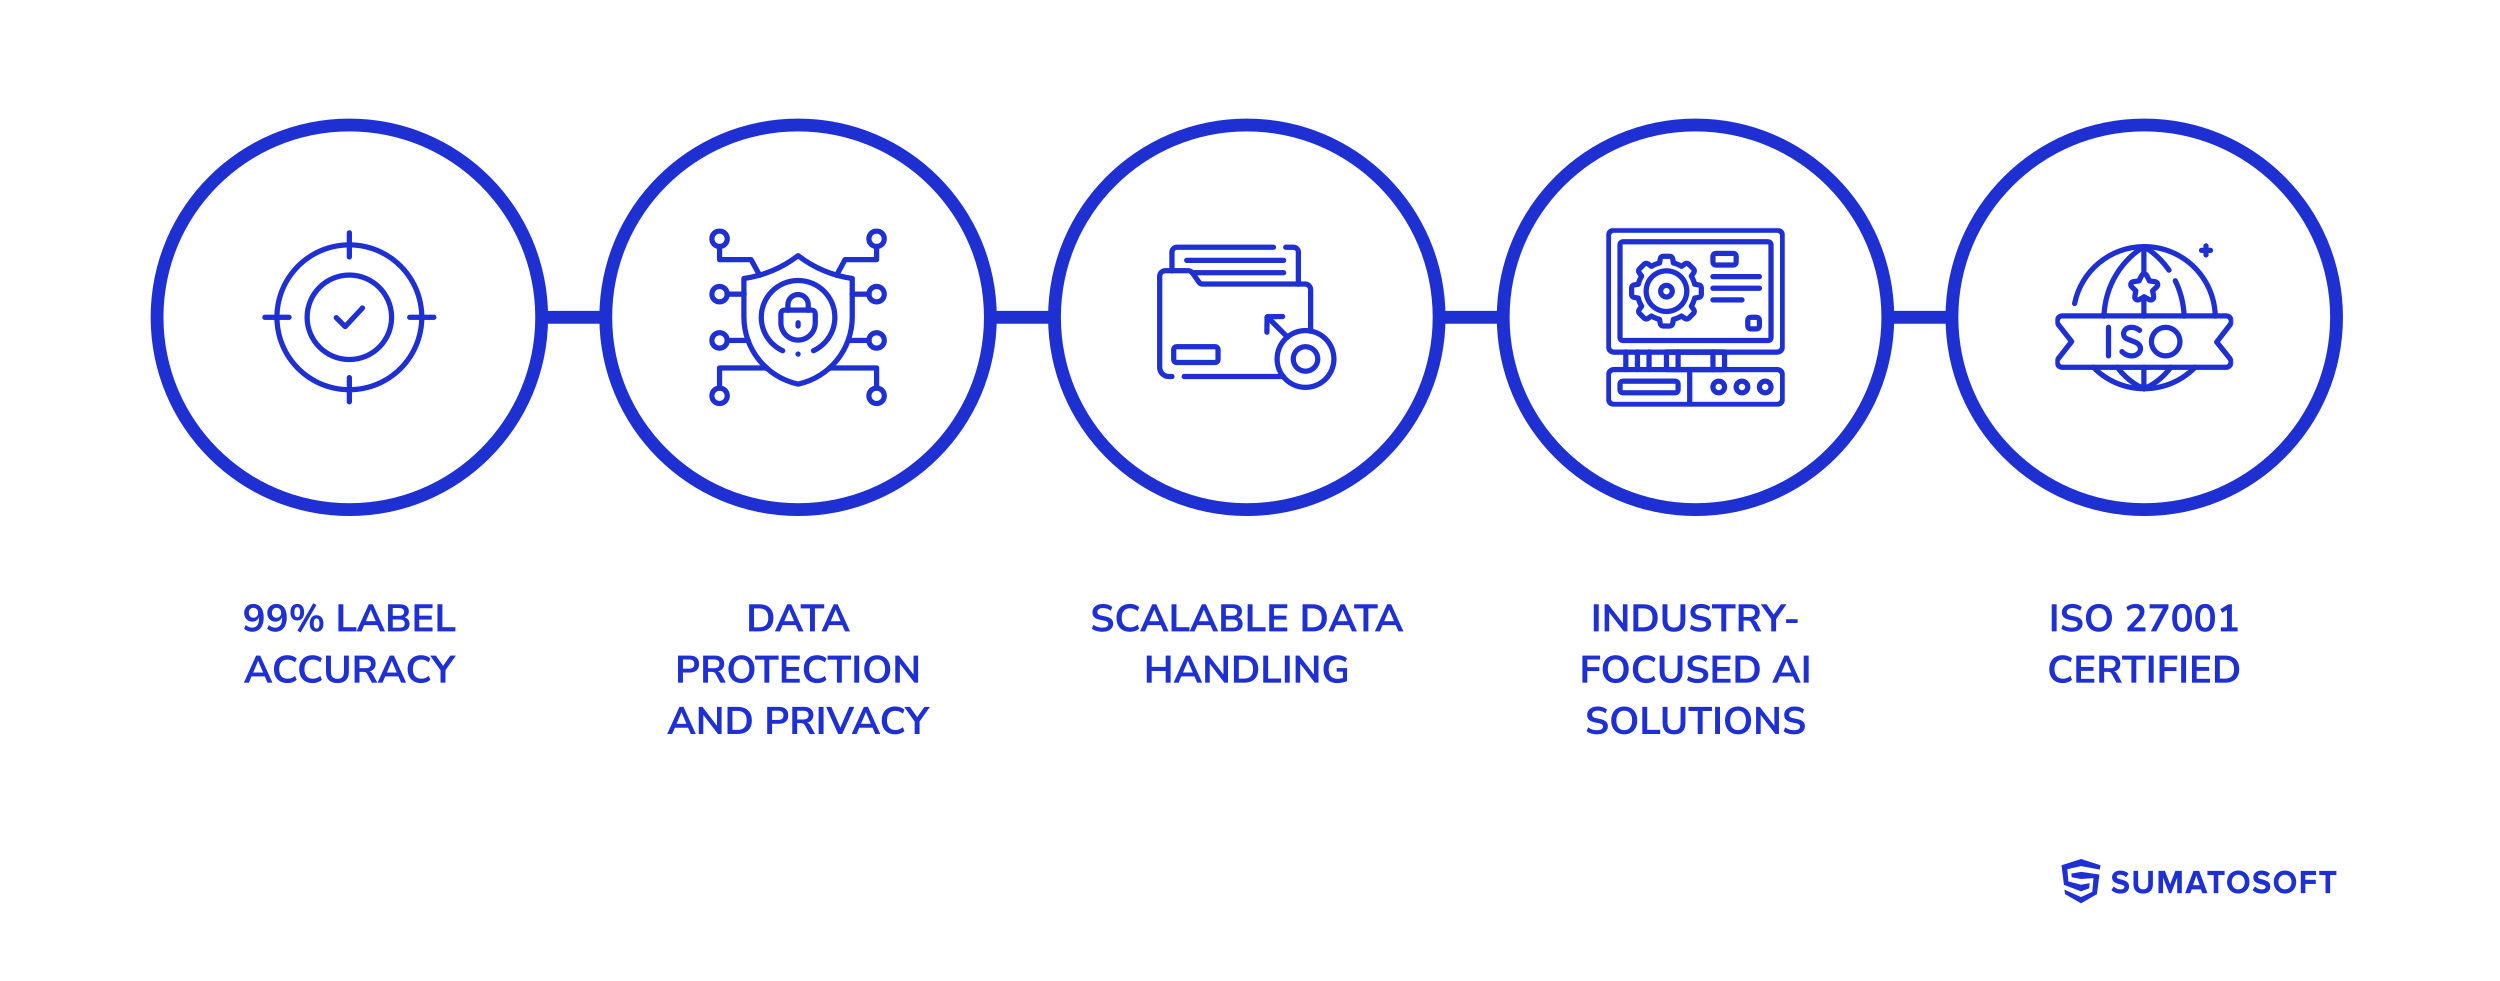 <?xml version="1.0" encoding="UTF-8"?>
<svg xmlns="http://www.w3.org/2000/svg" width="780" height="306" viewBox="0 0 780 306" fill="none">
  <rect width="780" height="306" fill="white"></rect>
  <path d="M661.581 278.795C660.388 278.795 659.442 278.427 658.745 277.691L659.519 276.565C660.096 277.19 660.807 277.503 661.652 277.503C662.02 277.503 662.305 277.43 662.507 277.284C662.715 277.131 662.818 276.947 662.818 276.732C662.818 276.544 662.721 276.388 662.527 276.263C662.339 276.138 662.101 276.048 661.813 275.992C661.531 275.937 661.223 275.857 660.887 275.753C660.552 275.648 660.24 275.53 659.952 275.398C659.67 275.266 659.432 275.058 659.238 274.773C659.05 274.488 658.956 274.141 658.956 273.731C658.956 273.134 659.187 272.634 659.65 272.231C660.113 271.821 660.73 271.616 661.501 271.616C662.567 271.616 663.439 271.939 664.116 272.585L663.321 273.669C662.792 273.161 662.141 272.908 661.37 272.908C661.068 272.908 660.834 272.97 660.666 273.095C660.498 273.221 660.415 273.391 660.415 273.606C660.415 273.773 660.508 273.915 660.696 274.033C660.891 274.144 661.129 274.228 661.41 274.283C661.699 274.339 662.007 274.422 662.336 274.533C662.671 274.638 662.979 274.759 663.261 274.898C663.549 275.03 663.787 275.242 663.975 275.534C664.17 275.819 664.267 276.162 664.267 276.565C664.267 277.232 664.035 277.771 663.573 278.18C663.117 278.59 662.453 278.795 661.581 278.795Z" fill="#1F30D2"></path>
  <path d="M670.932 278.014C670.422 278.535 669.671 278.795 668.679 278.795C667.687 278.795 666.932 278.535 666.416 278.014C665.906 277.486 665.651 276.781 665.651 275.898V271.72H667.1V275.846C667.1 276.346 667.237 276.746 667.512 277.045C667.787 277.336 668.176 277.482 668.679 277.482C669.182 277.482 669.567 277.336 669.836 277.045C670.111 276.746 670.248 276.346 670.248 275.846V271.72H671.706V275.888C671.706 276.784 671.448 277.493 670.932 278.014Z" fill="#1F30D2"></path>
  <path d="M680.723 278.67H679.285V273.804L677.394 278.67H676.77L674.879 273.804V278.67H673.451V271.72H675.453L677.082 275.919L678.711 271.72H680.723V278.67Z" fill="#1F30D2"></path>
  <path d="M688.735 278.67H687.105L686.693 277.493H683.816L683.394 278.67H681.764L684.359 271.72H686.15L688.735 278.67ZM686.3 276.19L685.254 273.2L684.208 276.19H686.3Z" fill="#1F30D2"></path>
  <path d="M692.116 278.67H690.678V273.023H688.716V271.72H694.067V273.023H692.116V278.67Z" fill="#1F30D2"></path>
  <path d="M698.339 278.795C697.326 278.795 696.488 278.458 695.824 277.784C695.167 277.104 694.838 276.242 694.838 275.2C694.838 274.158 695.167 273.3 695.824 272.627C696.488 271.946 697.326 271.605 698.339 271.605C699.358 271.605 700.196 271.942 700.853 272.616C701.517 273.29 701.849 274.151 701.849 275.2C701.849 276.249 701.517 277.111 700.853 277.784C700.196 278.458 699.358 278.795 698.339 278.795ZM696.86 276.836C697.236 277.267 697.728 277.482 698.339 277.482C698.949 277.482 699.442 277.267 699.817 276.836C700.193 276.406 700.38 275.86 700.38 275.2C700.38 274.54 700.193 273.995 699.817 273.564C699.442 273.134 698.949 272.918 698.339 272.918C697.728 272.918 697.236 273.134 696.86 273.564C696.491 273.995 696.307 274.54 696.307 275.2C696.307 275.86 696.491 276.406 696.86 276.836Z" fill="#1F30D2"></path>
  <path d="M705.658 278.795C704.464 278.795 703.519 278.427 702.822 277.691L703.596 276.565C704.173 277.19 704.883 277.503 705.728 277.503C706.097 277.503 706.382 277.43 706.583 277.284C706.791 277.131 706.895 276.947 706.895 276.732C706.895 276.544 706.798 276.388 706.603 276.263C706.416 276.138 706.178 276.048 705.889 275.992C705.608 275.937 705.299 275.857 704.964 275.753C704.629 275.648 704.317 275.53 704.029 275.398C703.747 275.266 703.509 275.058 703.314 274.773C703.127 274.488 703.033 274.141 703.033 273.731C703.033 273.134 703.264 272.634 703.727 272.231C704.189 271.821 704.806 271.616 705.578 271.616C706.644 271.616 707.515 271.939 708.193 272.585L707.398 273.669C706.868 273.161 706.218 272.908 705.447 272.908C705.145 272.908 704.91 272.97 704.743 273.095C704.575 273.221 704.491 273.391 704.491 273.606C704.491 273.773 704.585 273.915 704.773 274.033C704.967 274.144 705.205 274.228 705.487 274.283C705.775 274.339 706.084 274.422 706.412 274.533C706.748 274.638 707.056 274.759 707.338 274.898C707.626 275.03 707.864 275.242 708.052 275.534C708.246 275.819 708.344 276.162 708.344 276.565C708.344 277.232 708.112 277.771 707.649 278.18C707.194 278.59 706.53 278.795 705.658 278.795Z" fill="#1F30D2"></path>
  <path d="M712.906 278.795C711.894 278.795 711.056 278.458 710.392 277.784C709.735 277.104 709.406 276.242 709.406 275.2C709.406 274.158 709.735 273.3 710.392 272.627C711.056 271.946 711.894 271.605 712.906 271.605C713.926 271.605 714.764 271.942 715.421 272.616C716.085 273.29 716.417 274.151 716.417 275.2C716.417 276.249 716.085 277.111 715.421 277.784C714.764 278.458 713.926 278.795 712.906 278.795ZM711.428 276.836C711.803 277.267 712.296 277.482 712.906 277.482C713.517 277.482 714.01 277.267 714.385 276.836C714.761 276.406 714.948 275.86 714.948 275.2C714.948 274.54 714.761 273.995 714.385 273.564C714.01 273.134 713.517 272.918 712.906 272.918C712.296 272.918 711.803 273.134 711.428 273.564C711.059 273.995 710.875 274.54 710.875 275.2C710.875 275.86 711.059 276.406 711.428 276.836Z" fill="#1F30D2"></path>
  <path d="M719.27 278.67H717.842V271.72H722.589V273.023H719.27V274.492H722.519V275.794H719.27V278.67Z" fill="#1F30D2"></path>
  <path d="M726.998 278.67H725.56V273.023H723.599V271.72H728.95V273.023H726.998V278.67Z" fill="#1F30D2"></path>
  <path fill-rule="evenodd" clip-rule="evenodd" d="M644.998 271.173L645.327 274.995L649.268 276.027V278.109L643.951 276.074L643.192 269.965L649.268 268.002V270.227L644.998 271.173ZM646.375 273.711L649.27 274.241V272.016L646.246 272.56L646.375 273.711ZM644.097 277.576L644.312 278.97L649.27 281.836V279.883L644.097 277.576Z" fill="#1F30D2"></path>
  <path fill-rule="evenodd" clip-rule="evenodd" d="M649.271 270.227L655.147 271.316L655.362 269.965L649.271 268.002V270.227ZM651.994 275.555L649.271 276.028V278.109L651.822 277.149L651.994 275.555ZM649.271 272.014L655.018 272.859L654.244 278.968L649.271 281.834V279.881L652.796 278.247L653.169 273.981L649.271 274.239V272.014Z" fill="#1F30D2"></path>
  <path d="M52 99H727" stroke="#1F30D2" stroke-width="4" stroke-miterlimit="10" stroke-linecap="round" stroke-linejoin="round"></path>
  <circle cx="109" cy="99" r="60" fill="white" stroke="#1F30D2" stroke-width="4" stroke-miterlimit="10" stroke-linecap="round" stroke-linejoin="round"></circle>
  <circle cx="249" cy="99" r="60" fill="white" stroke="#1F30D2" stroke-width="4" stroke-miterlimit="10" stroke-linecap="round" stroke-linejoin="round"></circle>
  <circle cx="389" cy="99" r="60" fill="white" stroke="#1F30D2" stroke-width="4" stroke-miterlimit="10" stroke-linecap="round" stroke-linejoin="round"></circle>
  <circle cx="529" cy="99" r="60" fill="white" stroke="#1F30D2" stroke-width="4" stroke-miterlimit="10" stroke-linecap="round" stroke-linejoin="round"></circle>
  <circle cx="669" cy="99" r="60" fill="white" stroke="#1F30D2" stroke-width="4" stroke-miterlimit="10" stroke-linecap="round" stroke-linejoin="round"></circle>
  <path d="M78.647 197.12C78.351 197.12 78.051 197.08 77.747 197C77.451 196.928 77.167 196.82 76.895 196.676C76.631 196.532 76.391 196.36 76.175 196.16L76.691 195.008C76.979 195.28 77.291 195.484 77.627 195.62C77.971 195.756 78.315 195.824 78.659 195.824C79.011 195.824 79.319 195.764 79.583 195.644C79.855 195.516 80.083 195.332 80.267 195.092C80.451 194.844 80.587 194.54 80.675 194.18C80.771 193.812 80.819 193.388 80.819 192.908V192.008H80.951C80.895 192.408 80.763 192.756 80.555 193.052C80.347 193.348 80.083 193.576 79.763 193.736C79.451 193.888 79.095 193.964 78.695 193.964C78.215 193.964 77.787 193.848 77.411 193.616C77.035 193.384 76.735 193.064 76.511 192.656C76.295 192.24 76.187 191.772 76.187 191.252C76.187 190.7 76.307 190.212 76.547 189.788C76.787 189.364 77.115 189.032 77.531 188.792C77.955 188.544 78.439 188.42 78.983 188.42C79.687 188.42 80.283 188.584 80.771 188.912C81.259 189.24 81.631 189.72 81.887 190.352C82.143 190.976 82.271 191.732 82.271 192.62C82.271 193.572 82.127 194.384 81.839 195.056C81.551 195.728 81.135 196.24 80.591 196.592C80.055 196.944 79.407 197.12 78.647 197.12ZM79.079 192.74C79.367 192.74 79.619 192.676 79.835 192.548C80.059 192.42 80.231 192.24 80.351 192.008C80.471 191.768 80.531 191.496 80.531 191.192C80.531 190.88 80.471 190.608 80.351 190.376C80.231 190.144 80.059 189.964 79.835 189.836C79.619 189.7 79.367 189.632 79.079 189.632C78.791 189.632 78.539 189.7 78.323 189.836C78.107 189.964 77.935 190.144 77.807 190.376C77.687 190.608 77.627 190.88 77.627 191.192C77.627 191.496 77.687 191.768 77.807 192.008C77.935 192.24 78.107 192.42 78.323 192.548C78.539 192.676 78.791 192.74 79.079 192.74ZM85.843 197.12C85.547 197.12 85.247 197.08 84.943 197C84.647 196.928 84.363 196.82 84.091 196.676C83.827 196.532 83.587 196.36 83.371 196.16L83.887 195.008C84.175 195.28 84.487 195.484 84.823 195.62C85.167 195.756 85.511 195.824 85.855 195.824C86.207 195.824 86.515 195.764 86.779 195.644C87.051 195.516 87.279 195.332 87.463 195.092C87.647 194.844 87.783 194.54 87.871 194.18C87.967 193.812 88.015 193.388 88.015 192.908V192.008H88.147C88.091 192.408 87.959 192.756 87.751 193.052C87.543 193.348 87.279 193.576 86.959 193.736C86.647 193.888 86.291 193.964 85.891 193.964C85.411 193.964 84.983 193.848 84.607 193.616C84.231 193.384 83.931 193.064 83.707 192.656C83.491 192.24 83.383 191.772 83.383 191.252C83.383 190.7 83.503 190.212 83.743 189.788C83.983 189.364 84.311 189.032 84.727 188.792C85.151 188.544 85.635 188.42 86.179 188.42C86.883 188.42 87.479 188.584 87.967 188.912C88.455 189.24 88.827 189.72 89.083 190.352C89.339 190.976 89.467 191.732 89.467 192.62C89.467 193.572 89.323 194.384 89.035 195.056C88.747 195.728 88.331 196.24 87.787 196.592C87.251 196.944 86.603 197.12 85.843 197.12ZM86.275 192.74C86.563 192.74 86.815 192.676 87.031 192.548C87.255 192.42 87.427 192.24 87.547 192.008C87.667 191.768 87.727 191.496 87.727 191.192C87.727 190.88 87.667 190.608 87.547 190.376C87.427 190.144 87.255 189.964 87.031 189.836C86.815 189.7 86.563 189.632 86.275 189.632C85.987 189.632 85.735 189.7 85.519 189.836C85.303 189.964 85.131 190.144 85.003 190.376C84.883 190.608 84.823 190.88 84.823 191.192C84.823 191.496 84.883 191.768 85.003 192.008C85.131 192.24 85.303 192.42 85.519 192.548C85.735 192.676 85.987 192.74 86.275 192.74ZM93.782 197.336L92.798 196.76L97.742 188.204L98.714 188.78L93.782 197.336ZM92.75 193.592C92.302 193.592 91.918 193.488 91.598 193.28C91.278 193.072 91.034 192.776 90.866 192.392C90.698 192 90.614 191.536 90.614 191C90.614 190.2 90.802 189.572 91.178 189.116C91.554 188.652 92.078 188.42 92.75 188.42C93.198 188.42 93.582 188.524 93.902 188.732C94.222 188.94 94.466 189.236 94.634 189.62C94.802 190.004 94.886 190.464 94.886 191C94.886 191.536 94.802 192 94.634 192.392C94.466 192.776 94.222 193.072 93.902 193.28C93.582 193.488 93.198 193.592 92.75 193.592ZM92.75 192.584C93.038 192.584 93.262 192.456 93.422 192.2C93.582 191.936 93.662 191.536 93.662 191C93.662 190.464 93.582 190.068 93.422 189.812C93.262 189.556 93.038 189.428 92.75 189.428C92.462 189.428 92.238 189.556 92.078 189.812C91.918 190.06 91.838 190.456 91.838 191C91.838 191.544 91.918 191.944 92.078 192.2C92.238 192.456 92.462 192.584 92.75 192.584ZM98.774 197.12C98.326 197.12 97.942 197.016 97.622 196.808C97.302 196.6 97.058 196.304 96.89 195.92C96.722 195.528 96.638 195.064 96.638 194.528C96.638 193.728 96.826 193.1 97.202 192.644C97.578 192.18 98.102 191.948 98.774 191.948C99.222 191.948 99.606 192.052 99.926 192.26C100.246 192.468 100.49 192.764 100.658 193.148C100.826 193.532 100.91 193.992 100.91 194.528C100.91 195.064 100.826 195.528 100.658 195.92C100.49 196.304 100.246 196.6 99.926 196.808C99.606 197.016 99.222 197.12 98.774 197.12ZM98.774 196.112C99.062 196.112 99.286 195.984 99.446 195.728C99.606 195.464 99.686 195.064 99.686 194.528C99.686 193.992 99.606 193.596 99.446 193.34C99.286 193.084 99.062 192.956 98.774 192.956C98.486 192.956 98.262 193.084 98.102 193.34C97.942 193.588 97.862 193.984 97.862 194.528C97.862 195.072 97.942 195.472 98.102 195.728C98.262 195.984 98.486 196.112 98.774 196.112ZM105.588 197V188.54H107.124V195.692H111.18V197H105.588ZM111.227 197L115.055 188.54H116.315L120.143 197H118.583L117.563 194.624L118.211 195.044H113.147L113.795 194.624L112.787 197H111.227ZM115.667 190.208L113.987 194.204L113.675 193.82H117.683L117.383 194.204L115.691 190.208H115.667ZM121.069 197V188.54H124.765C125.653 188.54 126.341 188.736 126.829 189.128C127.317 189.512 127.561 190.048 127.561 190.736C127.561 191.248 127.413 191.68 127.117 192.032C126.821 192.384 126.417 192.62 125.905 192.74V192.56C126.297 192.616 126.633 192.736 126.913 192.92C127.193 193.104 127.405 193.34 127.549 193.628C127.701 193.916 127.777 194.252 127.777 194.636C127.777 195.132 127.661 195.56 127.429 195.92C127.205 196.272 126.877 196.54 126.445 196.724C126.013 196.908 125.497 197 124.897 197H121.069ZM122.545 195.836H124.705C124.921 195.836 125.113 195.82 125.281 195.788C125.457 195.756 125.605 195.708 125.725 195.644C125.853 195.572 125.957 195.484 126.037 195.38C126.125 195.276 126.189 195.156 126.229 195.02C126.269 194.884 126.289 194.732 126.289 194.564C126.289 194.388 126.269 194.232 126.229 194.096C126.189 193.96 126.125 193.844 126.037 193.748C125.957 193.644 125.853 193.56 125.725 193.496C125.605 193.424 125.457 193.372 125.281 193.34C125.113 193.308 124.921 193.292 124.705 193.292H122.545V195.836ZM122.545 192.128H124.501C125.029 192.128 125.421 192.028 125.677 191.828C125.941 191.62 126.073 191.316 126.073 190.916C126.073 190.516 125.941 190.216 125.677 190.016C125.421 189.808 125.029 189.704 124.501 189.704H122.545V192.128ZM129.33 197V188.54H134.958V189.764H130.806V192.092H134.694V193.316H130.806V195.776H134.958V197H129.33ZM136.49 197V188.54H138.026V195.692H142.082V197H136.49ZM76.088 213L79.916 204.54H81.176L85.004 213H83.444L82.424 210.624L83.072 211.044H78.008L78.656 210.624L77.648 213H76.088ZM80.528 206.208L78.848 210.204L78.536 209.82H82.544L82.244 210.204L80.552 206.208H80.528ZM89.69 213.12C88.81 213.12 88.054 212.944 87.422 212.592C86.798 212.232 86.318 211.728 85.982 211.08C85.646 210.424 85.478 209.652 85.478 208.764C85.478 207.876 85.646 207.108 85.982 206.46C86.318 205.812 86.798 205.312 87.422 204.96C88.054 204.6 88.81 204.42 89.69 204.42C90.258 204.42 90.794 204.508 91.298 204.684C91.81 204.86 92.23 205.112 92.558 205.44L92.054 206.664C91.694 206.36 91.326 206.14 90.95 206.004C90.574 205.86 90.17 205.788 89.738 205.788C88.882 205.788 88.23 206.048 87.782 206.568C87.334 207.08 87.11 207.812 87.11 208.764C87.11 209.716 87.334 210.452 87.782 210.972C88.23 211.492 88.882 211.752 89.738 211.752C90.17 211.752 90.574 211.684 90.95 211.548C91.326 211.404 91.694 211.18 92.054 210.876L92.558 212.1C92.23 212.42 91.81 212.672 91.298 212.856C90.794 213.032 90.258 213.12 89.69 213.12ZM97.565 213.12C96.685 213.12 95.929 212.944 95.297 212.592C94.673 212.232 94.193 211.728 93.857 211.08C93.521 210.424 93.353 209.652 93.353 208.764C93.353 207.876 93.521 207.108 93.857 206.46C94.193 205.812 94.673 205.312 95.297 204.96C95.929 204.6 96.685 204.42 97.565 204.42C98.133 204.42 98.669 204.508 99.173 204.684C99.685 204.86 100.105 205.112 100.433 205.44L99.929 206.664C99.569 206.36 99.201 206.14 98.825 206.004C98.449 205.86 98.045 205.788 97.613 205.788C96.757 205.788 96.105 206.048 95.657 206.568C95.209 207.08 94.985 207.812 94.985 208.764C94.985 209.716 95.209 210.452 95.657 210.972C96.105 211.492 96.757 211.752 97.613 211.752C98.045 211.752 98.449 211.684 98.825 211.548C99.201 211.404 99.569 211.18 99.929 210.876L100.433 212.1C100.105 212.42 99.685 212.672 99.173 212.856C98.669 213.032 98.133 213.12 97.565 213.12ZM105.29 213.12C104.13 213.12 103.242 212.82 102.626 212.22C102.018 211.612 101.714 210.716 101.714 209.532V204.54H103.25V209.52C103.25 210.28 103.422 210.852 103.766 211.236C104.118 211.612 104.626 211.8 105.29 211.8C105.954 211.8 106.458 211.612 106.802 211.236C107.146 210.852 107.318 210.28 107.318 209.52V204.54H108.842V209.532C108.842 210.716 108.542 211.612 107.942 212.22C107.342 212.82 106.458 213.12 105.29 213.12ZM110.633 213V204.54H114.305C115.233 204.54 115.949 204.764 116.453 205.212C116.957 205.652 117.209 206.272 117.209 207.072C117.209 207.592 117.093 208.04 116.861 208.416C116.637 208.792 116.309 209.08 115.877 209.28C115.445 209.48 114.921 209.58 114.305 209.58L114.413 209.4H114.809C115.137 209.4 115.421 209.48 115.661 209.64C115.909 209.8 116.125 210.052 116.309 210.396L117.725 213H116.033L114.569 210.3C114.473 210.124 114.365 209.988 114.245 209.892C114.125 209.788 113.989 209.716 113.837 209.676C113.685 209.636 113.509 209.616 113.309 209.616H112.169V213H110.633ZM112.169 208.476H114.041C114.593 208.476 115.009 208.364 115.289 208.14C115.577 207.908 115.721 207.564 115.721 207.108C115.721 206.66 115.577 206.324 115.289 206.1C115.009 205.868 114.593 205.752 114.041 205.752H112.169V208.476ZM117.795 213L121.623 204.54H122.883L126.711 213H125.151L124.131 210.624L124.779 211.044H119.715L120.363 210.624L119.355 213H117.795ZM122.235 206.208L120.555 210.204L120.243 209.82H124.251L123.951 210.204L122.259 206.208H122.235ZM131.397 213.12C130.517 213.12 129.761 212.944 129.129 212.592C128.505 212.232 128.025 211.728 127.689 211.08C127.353 210.424 127.185 209.652 127.185 208.764C127.185 207.876 127.353 207.108 127.689 206.46C128.025 205.812 128.505 205.312 129.129 204.96C129.761 204.6 130.517 204.42 131.397 204.42C131.965 204.42 132.501 204.508 133.005 204.684C133.517 204.86 133.937 205.112 134.265 205.44L133.761 206.664C133.401 206.36 133.033 206.14 132.657 206.004C132.281 205.86 131.877 205.788 131.445 205.788C130.589 205.788 129.937 206.048 129.489 206.568C129.041 207.08 128.817 207.812 128.817 208.764C128.817 209.716 129.041 210.452 129.489 210.972C129.937 211.492 130.589 211.752 131.445 211.752C131.877 211.752 132.281 211.684 132.657 211.548C133.033 211.404 133.401 211.18 133.761 210.876L134.265 212.1C133.937 212.42 133.517 212.672 133.005 212.856C132.501 213.032 131.965 213.12 131.397 213.12ZM137.446 213V208.644L137.77 209.568L134.194 204.54H135.982L138.406 207.984H138.07L140.506 204.54H142.222L138.67 209.568L138.982 208.644V213H137.446Z" fill="#1F30D2"></path>
  <path d="M233.723 197V188.54H236.867C237.811 188.54 238.611 188.704 239.267 189.032C239.931 189.36 240.435 189.84 240.779 190.472C241.131 191.096 241.307 191.86 241.307 192.764C241.307 193.668 241.131 194.436 240.779 195.068C240.435 195.7 239.931 196.18 239.267 196.508C238.611 196.836 237.811 197 236.867 197H233.723ZM235.259 195.728H236.771C237.755 195.728 238.487 195.484 238.967 194.996C239.455 194.5 239.699 193.756 239.699 192.764C239.699 191.772 239.455 191.032 238.967 190.544C238.479 190.056 237.747 189.812 236.771 189.812H235.259V195.728ZM241.776 197L245.604 188.54H246.864L250.692 197H249.132L248.112 194.624L248.76 195.044H243.696L244.344 194.624L243.336 197H241.776ZM246.216 190.208L244.536 194.204L244.224 193.82H248.232L247.932 194.204L246.24 190.208H246.216ZM252.72 197V189.824H249.816V188.54H257.16V189.824H254.256V197H252.72ZM256.283 197L260.111 188.54H261.371L265.199 197H263.639L262.619 194.624L263.267 195.044H258.203L258.851 194.624L257.843 197H256.283ZM260.723 190.208L259.043 194.204L258.731 193.82H262.739L262.439 194.204L260.747 190.208H260.723ZM211.545 213V204.54H215.217C215.841 204.54 216.369 204.644 216.801 204.852C217.233 205.06 217.561 205.36 217.785 205.752C218.009 206.144 218.121 206.62 218.121 207.18C218.121 207.732 218.009 208.208 217.785 208.608C217.561 209 217.233 209.304 216.801 209.52C216.369 209.728 215.841 209.832 215.217 209.832H213.081V213H211.545ZM213.081 208.62H214.977C215.521 208.62 215.933 208.5 216.213 208.26C216.493 208.012 216.633 207.652 216.633 207.18C216.633 206.708 216.493 206.352 216.213 206.112C215.933 205.872 215.521 205.752 214.977 205.752H213.081V208.62ZM219.373 213V204.54H223.045C223.973 204.54 224.689 204.764 225.193 205.212C225.697 205.652 225.949 206.272 225.949 207.072C225.949 207.592 225.833 208.04 225.601 208.416C225.377 208.792 225.049 209.08 224.617 209.28C224.185 209.48 223.661 209.58 223.045 209.58L223.153 209.4H223.549C223.877 209.4 224.161 209.48 224.401 209.64C224.649 209.8 224.865 210.052 225.049 210.396L226.465 213H224.773L223.309 210.3C223.213 210.124 223.105 209.988 222.985 209.892C222.865 209.788 222.729 209.716 222.577 209.676C222.425 209.636 222.249 209.616 222.049 209.616H220.909V213H219.373ZM220.909 208.476H222.781C223.333 208.476 223.749 208.364 224.029 208.14C224.317 207.908 224.461 207.564 224.461 207.108C224.461 206.66 224.317 206.324 224.029 206.1C223.749 205.868 223.333 205.752 222.781 205.752H220.909V208.476ZM231.333 213.12C230.717 213.12 230.157 213.02 229.653 212.82C229.157 212.612 228.729 212.316 228.369 211.932C228.017 211.548 227.745 211.088 227.553 210.552C227.361 210.016 227.265 209.42 227.265 208.764C227.265 208.1 227.361 207.504 227.553 206.976C227.745 206.44 228.017 205.984 228.369 205.608C228.729 205.224 229.157 204.932 229.653 204.732C230.157 204.524 230.717 204.42 231.333 204.42C231.949 204.42 232.505 204.524 233.001 204.732C233.505 204.932 233.933 205.22 234.285 205.596C234.645 205.972 234.921 206.428 235.113 206.964C235.305 207.492 235.401 208.088 235.401 208.752C235.401 209.416 235.305 210.016 235.113 210.552C234.921 211.088 234.645 211.548 234.285 211.932C233.933 212.316 233.505 212.612 233.001 212.82C232.505 213.02 231.949 213.12 231.333 213.12ZM231.333 211.8C231.853 211.8 232.293 211.68 232.653 211.44C233.021 211.2 233.301 210.852 233.493 210.396C233.693 209.94 233.793 209.396 233.793 208.764C233.793 208.124 233.697 207.58 233.505 207.132C233.313 206.676 233.033 206.332 232.665 206.1C232.297 205.86 231.853 205.74 231.333 205.74C230.821 205.74 230.381 205.86 230.013 206.1C229.645 206.332 229.361 206.676 229.161 207.132C228.969 207.58 228.873 208.124 228.873 208.764C228.873 209.396 228.969 209.94 229.161 210.396C229.361 210.852 229.645 211.2 230.013 211.44C230.381 211.68 230.821 211.8 231.333 211.8ZM238.487 213V205.824H235.583V204.54H242.927V205.824H240.023V213H238.487ZM243.901 213V204.54H249.529V205.764H245.377V208.092H249.265V209.316H245.377V211.776H249.529V213H243.901ZM254.985 213.12C254.105 213.12 253.349 212.944 252.717 212.592C252.093 212.232 251.613 211.728 251.277 211.08C250.941 210.424 250.773 209.652 250.773 208.764C250.773 207.876 250.941 207.108 251.277 206.46C251.613 205.812 252.093 205.312 252.717 204.96C253.349 204.6 254.105 204.42 254.985 204.42C255.553 204.42 256.089 204.508 256.593 204.684C257.105 204.86 257.525 205.112 257.853 205.44L257.349 206.664C256.989 206.36 256.621 206.14 256.245 206.004C255.869 205.86 255.465 205.788 255.033 205.788C254.177 205.788 253.525 206.048 253.077 206.568C252.629 207.08 252.405 207.812 252.405 208.764C252.405 209.716 252.629 210.452 253.077 210.972C253.525 211.492 254.177 211.752 255.033 211.752C255.465 211.752 255.869 211.684 256.245 211.548C256.621 211.404 256.989 211.18 257.349 210.876L257.853 212.1C257.525 212.42 257.105 212.672 256.593 212.856C256.089 213.032 255.553 213.12 254.985 213.12ZM261.116 213V205.824H258.212V204.54H265.556V205.824H262.652V213H261.116ZM266.529 213V204.54H268.065V213H266.529ZM273.696 213.12C273.08 213.12 272.52 213.02 272.016 212.82C271.52 212.612 271.092 212.316 270.732 211.932C270.38 211.548 270.108 211.088 269.916 210.552C269.724 210.016 269.628 209.42 269.628 208.764C269.628 208.1 269.724 207.504 269.916 206.976C270.108 206.44 270.38 205.984 270.732 205.608C271.092 205.224 271.52 204.932 272.016 204.732C272.52 204.524 273.08 204.42 273.696 204.42C274.312 204.42 274.868 204.524 275.364 204.732C275.868 204.932 276.296 205.22 276.648 205.596C277.008 205.972 277.284 206.428 277.476 206.964C277.668 207.492 277.764 208.088 277.764 208.752C277.764 209.416 277.668 210.016 277.476 210.552C277.284 211.088 277.008 211.548 276.648 211.932C276.296 212.316 275.868 212.612 275.364 212.82C274.868 213.02 274.312 213.12 273.696 213.12ZM273.696 211.8C274.216 211.8 274.656 211.68 275.016 211.44C275.384 211.2 275.664 210.852 275.856 210.396C276.056 209.94 276.156 209.396 276.156 208.764C276.156 208.124 276.06 207.58 275.868 207.132C275.676 206.676 275.396 206.332 275.028 206.1C274.66 205.86 274.216 205.74 273.696 205.74C273.184 205.74 272.744 205.86 272.376 206.1C272.008 206.332 271.724 206.676 271.524 207.132C271.332 207.58 271.236 208.124 271.236 208.764C271.236 209.396 271.332 209.94 271.524 210.396C271.724 210.852 272.008 211.2 272.376 211.44C272.744 211.68 273.184 211.8 273.696 211.8ZM279.326 213V204.54H280.478L285.338 210.852H285.026V204.54H286.454V213H285.314L280.454 206.676H280.754V213H279.326ZM208.166 229L211.994 220.54H213.254L217.082 229H215.522L214.502 226.624L215.15 227.044H210.086L210.734 226.624L209.726 229H208.166ZM212.606 222.208L210.926 226.204L210.614 225.82H214.622L214.322 226.204L212.63 222.208H212.606ZM218.008 229V220.54H219.16L224.02 226.852H223.708V220.54H225.136V229H223.996L219.136 222.676H219.436V229H218.008ZM226.985 229V220.54H230.129C231.073 220.54 231.873 220.704 232.529 221.032C233.193 221.36 233.697 221.84 234.041 222.472C234.393 223.096 234.569 223.86 234.569 224.764C234.569 225.668 234.393 226.436 234.041 227.068C233.697 227.7 233.193 228.18 232.529 228.508C231.873 228.836 231.073 229 230.129 229H226.985ZM228.521 227.728H230.033C231.017 227.728 231.749 227.484 232.229 226.996C232.717 226.5 232.961 225.756 232.961 224.764C232.961 223.772 232.717 223.032 232.229 222.544C231.741 222.056 231.009 221.812 230.033 221.812H228.521V227.728ZM239.36 229V220.54H243.032C243.656 220.54 244.184 220.644 244.616 220.852C245.048 221.06 245.376 221.36 245.6 221.752C245.824 222.144 245.936 222.62 245.936 223.18C245.936 223.732 245.824 224.208 245.6 224.608C245.376 225 245.048 225.304 244.616 225.52C244.184 225.728 243.656 225.832 243.032 225.832H240.896V229H239.36ZM240.896 224.62H242.792C243.336 224.62 243.748 224.5 244.028 224.26C244.308 224.012 244.448 223.652 244.448 223.18C244.448 222.708 244.308 222.352 244.028 222.112C243.748 221.872 243.336 221.752 242.792 221.752H240.896V224.62ZM247.188 229V220.54H250.86C251.788 220.54 252.504 220.764 253.008 221.212C253.512 221.652 253.764 222.272 253.764 223.072C253.764 223.592 253.648 224.04 253.416 224.416C253.192 224.792 252.864 225.08 252.432 225.28C252 225.48 251.476 225.58 250.86 225.58L250.968 225.4H251.364C251.692 225.4 251.976 225.48 252.216 225.64C252.464 225.8 252.68 226.052 252.864 226.396L254.28 229H252.588L251.124 226.3C251.028 226.124 250.92 225.988 250.8 225.892C250.68 225.788 250.544 225.716 250.392 225.676C250.24 225.636 250.064 225.616 249.864 225.616H248.724V229H247.188ZM248.724 224.476H250.596C251.148 224.476 251.564 224.364 251.844 224.14C252.132 223.908 252.276 223.564 252.276 223.108C252.276 222.66 252.132 222.324 251.844 222.1C251.564 221.868 251.148 221.752 250.596 221.752H248.724V224.476ZM255.414 229V220.54H256.95V229H255.414ZM261.501 229L257.733 220.54H259.377L262.437 227.632H261.921L264.969 220.54H266.553L262.785 229H261.501ZM265.717 229L269.545 220.54H270.805L274.633 229H273.073L272.053 226.624L272.701 227.044H267.637L268.285 226.624L267.277 229H265.717ZM270.157 222.208L268.477 226.204L268.165 225.82H272.173L271.873 226.204L270.181 222.208H270.157ZM279.319 229.12C278.439 229.12 277.683 228.944 277.051 228.592C276.427 228.232 275.947 227.728 275.611 227.08C275.275 226.424 275.107 225.652 275.107 224.764C275.107 223.876 275.275 223.108 275.611 222.46C275.947 221.812 276.427 221.312 277.051 220.96C277.683 220.6 278.439 220.42 279.319 220.42C279.887 220.42 280.423 220.508 280.927 220.684C281.439 220.86 281.859 221.112 282.187 221.44L281.683 222.664C281.323 222.36 280.955 222.14 280.579 222.004C280.203 221.86 279.799 221.788 279.367 221.788C278.511 221.788 277.859 222.048 277.411 222.568C276.963 223.08 276.739 223.812 276.739 224.764C276.739 225.716 276.963 226.452 277.411 226.972C277.859 227.492 278.511 227.752 279.367 227.752C279.799 227.752 280.203 227.684 280.579 227.548C280.955 227.404 281.323 227.18 281.683 226.876L282.187 228.1C281.859 228.42 281.439 228.672 280.927 228.856C280.423 229.032 279.887 229.12 279.319 229.12ZM285.368 229V224.644L285.692 225.568L282.116 220.54H283.904L286.328 223.984H285.992L288.428 220.54H290.144L286.592 225.568L286.904 224.644V229H285.368Z" fill="#1F30D2"></path>
  <path d="M343.967 197.12C343.527 197.12 343.103 197.08 342.695 197C342.295 196.928 341.923 196.82 341.579 196.676C341.243 196.532 340.943 196.36 340.679 196.16L341.147 194.948C341.411 195.132 341.687 195.292 341.975 195.428C342.271 195.556 342.583 195.656 342.911 195.728C343.247 195.792 343.599 195.824 343.967 195.824C344.599 195.824 345.059 195.72 345.347 195.512C345.635 195.296 345.779 195.02 345.779 194.684C345.779 194.5 345.735 194.344 345.647 194.216C345.559 194.08 345.415 193.964 345.215 193.868C345.015 193.772 344.751 193.692 344.423 193.628L343.103 193.352C342.343 193.192 341.775 192.924 341.399 192.548C341.031 192.164 340.847 191.66 340.847 191.036C340.847 190.508 340.987 190.048 341.267 189.656C341.547 189.264 341.935 188.96 342.431 188.744C342.927 188.528 343.499 188.42 344.147 188.42C344.531 188.42 344.899 188.46 345.251 188.54C345.611 188.612 345.939 188.724 346.235 188.876C346.539 189.02 346.803 189.196 347.027 189.404L346.559 190.556C346.223 190.276 345.855 190.068 345.455 189.932C345.055 189.788 344.615 189.716 344.135 189.716C343.767 189.716 343.451 189.768 343.187 189.872C342.923 189.976 342.719 190.124 342.575 190.316C342.439 190.5 342.371 190.72 342.371 190.976C342.371 191.264 342.467 191.496 342.659 191.672C342.851 191.84 343.179 191.972 343.643 192.068L344.951 192.344C345.743 192.512 346.331 192.776 346.715 193.136C347.107 193.496 347.303 193.976 347.303 194.576C347.303 195.08 347.167 195.524 346.895 195.908C346.623 196.292 346.235 196.592 345.731 196.808C345.235 197.016 344.647 197.12 343.967 197.12ZM352.557 197.12C351.677 197.12 350.921 196.944 350.289 196.592C349.665 196.232 349.185 195.728 348.849 195.08C348.513 194.424 348.345 193.652 348.345 192.764C348.345 191.876 348.513 191.108 348.849 190.46C349.185 189.812 349.665 189.312 350.289 188.96C350.921 188.6 351.677 188.42 352.557 188.42C353.125 188.42 353.661 188.508 354.165 188.684C354.677 188.86 355.097 189.112 355.425 189.44L354.921 190.664C354.561 190.36 354.193 190.14 353.817 190.004C353.441 189.86 353.037 189.788 352.605 189.788C351.749 189.788 351.097 190.048 350.649 190.568C350.201 191.08 349.977 191.812 349.977 192.764C349.977 193.716 350.201 194.452 350.649 194.972C351.097 195.492 351.749 195.752 352.605 195.752C353.037 195.752 353.441 195.684 353.817 195.548C354.193 195.404 354.561 195.18 354.921 194.876L355.425 196.1C355.097 196.42 354.677 196.672 354.165 196.856C353.661 197.032 353.125 197.12 352.557 197.12ZM355.678 197L359.506 188.54H360.766L364.594 197H363.034L362.014 194.624L362.662 195.044H357.598L358.246 194.624L357.238 197H355.678ZM360.118 190.208L358.438 194.204L358.126 193.82H362.134L361.834 194.204L360.142 190.208H360.118ZM365.52 197V188.54H367.056V195.692H371.112V197H365.52ZM371.158 197L374.986 188.54H376.246L380.074 197H378.514L377.494 194.624L378.142 195.044H373.078L373.726 194.624L372.718 197H371.158ZM375.598 190.208L373.918 194.204L373.606 193.82H377.614L377.314 194.204L375.622 190.208H375.598ZM381 197V188.54H384.696C385.584 188.54 386.272 188.736 386.76 189.128C387.248 189.512 387.492 190.048 387.492 190.736C387.492 191.248 387.344 191.68 387.048 192.032C386.752 192.384 386.348 192.62 385.836 192.74V192.56C386.228 192.616 386.564 192.736 386.844 192.92C387.124 193.104 387.336 193.34 387.48 193.628C387.632 193.916 387.708 194.252 387.708 194.636C387.708 195.132 387.592 195.56 387.36 195.92C387.136 196.272 386.808 196.54 386.376 196.724C385.944 196.908 385.428 197 384.828 197H381ZM382.476 195.836H384.636C384.852 195.836 385.044 195.82 385.212 195.788C385.388 195.756 385.536 195.708 385.656 195.644C385.784 195.572 385.888 195.484 385.968 195.38C386.056 195.276 386.12 195.156 386.16 195.02C386.2 194.884 386.22 194.732 386.22 194.564C386.22 194.388 386.2 194.232 386.16 194.096C386.12 193.96 386.056 193.844 385.968 193.748C385.888 193.644 385.784 193.56 385.656 193.496C385.536 193.424 385.388 193.372 385.212 193.34C385.044 193.308 384.852 193.292 384.636 193.292H382.476V195.836ZM382.476 192.128H384.432C384.96 192.128 385.352 192.028 385.608 191.828C385.872 191.62 386.004 191.316 386.004 190.916C386.004 190.516 385.872 190.216 385.608 190.016C385.352 189.808 384.96 189.704 384.432 189.704H382.476V192.128ZM389.262 197V188.54H390.798V195.692H394.854V197H389.262ZM396 197V188.54H401.628V189.764H397.476V192.092H401.364V193.316H397.476V195.776H401.628V197H396ZM406.395 197V188.54H409.539C410.483 188.54 411.283 188.704 411.939 189.032C412.603 189.36 413.107 189.84 413.451 190.472C413.803 191.096 413.979 191.86 413.979 192.764C413.979 193.668 413.803 194.436 413.451 195.068C413.107 195.7 412.603 196.18 411.939 196.508C411.283 196.836 410.483 197 409.539 197H406.395ZM407.931 195.728H409.443C410.427 195.728 411.159 195.484 411.639 194.996C412.127 194.5 412.371 193.756 412.371 192.764C412.371 191.772 412.127 191.032 411.639 190.544C411.151 190.056 410.419 189.812 409.443 189.812H407.931V195.728ZM414.448 197L418.276 188.54H419.536L423.364 197H421.804L420.784 194.624L421.432 195.044H416.368L417.016 194.624L416.008 197H414.448ZM418.888 190.208L417.208 194.204L416.896 193.82H420.904L420.604 194.204L418.912 190.208H418.888ZM425.392 197V189.824H422.488V188.54H429.832V189.824H426.928V197H425.392ZM428.955 197L432.783 188.54H434.043L437.871 197H436.311L435.291 194.624L435.939 195.044H430.875L431.523 194.624L430.515 197H428.955ZM433.395 190.208L431.715 194.204L431.403 193.82H435.411L435.111 194.204L433.419 190.208H433.395ZM357.797 213V204.54H359.333V208.068H363.689V204.54H365.225V213H363.689V209.352H359.333V213H357.797ZM366.166 213L369.994 204.54H371.254L375.082 213H373.522L372.502 210.624L373.15 211.044H368.086L368.734 210.624L367.726 213H366.166ZM370.606 206.208L368.926 210.204L368.614 209.82H372.622L372.322 210.204L370.63 206.208H370.606ZM376.008 213V204.54H377.16L382.02 210.852H381.708V204.54H383.136V213H381.996L377.136 206.676H377.436V213H376.008ZM384.985 213V204.54H388.129C389.073 204.54 389.873 204.704 390.529 205.032C391.193 205.36 391.697 205.84 392.041 206.472C392.393 207.096 392.569 207.86 392.569 208.764C392.569 209.668 392.393 210.436 392.041 211.068C391.697 211.7 391.193 212.18 390.529 212.508C389.873 212.836 389.073 213 388.129 213H384.985ZM386.521 211.728H388.033C389.017 211.728 389.749 211.484 390.229 210.996C390.717 210.5 390.961 209.756 390.961 208.764C390.961 207.772 390.717 207.032 390.229 206.544C389.741 206.056 389.009 205.812 388.033 205.812H386.521V211.728ZM394.125 213V204.54H395.661V211.692H399.717V213H394.125ZM400.863 213V204.54H402.399V213H400.863ZM404.238 213V204.54H405.39L410.25 210.852H409.938V204.54H411.366V213H410.226L405.366 206.676H405.666V213H404.238ZM417.283 213.12C416.347 213.12 415.555 212.944 414.907 212.592C414.267 212.24 413.779 211.74 413.443 211.092C413.107 210.444 412.939 209.676 412.939 208.788C412.939 207.892 413.111 207.12 413.455 206.472C413.799 205.816 414.295 205.312 414.943 204.96C415.591 204.6 416.367 204.42 417.271 204.42C417.671 204.42 418.051 204.46 418.411 204.54C418.779 204.612 419.119 204.72 419.431 204.864C419.743 205.008 420.011 205.184 420.235 205.392L419.719 206.592C419.343 206.296 418.959 206.084 418.567 205.956C418.175 205.828 417.743 205.764 417.271 205.764C416.375 205.764 415.695 206.024 415.231 206.544C414.775 207.064 414.547 207.812 414.547 208.788C414.547 209.772 414.783 210.52 415.255 211.032C415.727 211.544 416.427 211.8 417.355 211.8C417.675 211.8 417.999 211.768 418.327 211.704C418.655 211.64 418.975 211.552 419.287 211.44L418.987 212.124V209.568H417.043V208.428H420.271V212.496C420.015 212.624 419.719 212.736 419.383 212.832C419.055 212.92 418.711 212.988 418.351 213.036C417.991 213.092 417.635 213.12 417.283 213.12Z" fill="#1F30D2"></path>
  <path d="M366.195 112.218V109.041C366.195 108.558 366.587 108.166 367.07 108.166H379.15C379.634 108.166 380.025 108.558 380.025 109.041V112.218C380.025 112.701 379.634 113.093 379.15 113.093H367.07C366.587 113.093 366.195 112.701 366.195 112.218Z" stroke="#1F30D2" stroke-width="1.641" stroke-miterlimit="10" stroke-linecap="round" stroke-linejoin="round"></path>
  <path d="M401.149 77.143H403.56C404.405 77.143 405.091 77.828 405.091 78.674V88.609" stroke="#1F30D2" stroke-width="1.641" stroke-miterlimit="10" stroke-linecap="round" stroke-linejoin="round"></path>
  <path d="M365.65 84.457V78.674C365.65 77.828 366.334 77.143 367.181 77.143H397.321" stroke="#1F30D2" stroke-width="1.641" stroke-miterlimit="10" stroke-linecap="round" stroke-linejoin="round"></path>
  <path d="M400.348 117.469H369.478" stroke="#1F30D2" stroke-width="1.641" stroke-miterlimit="10" stroke-linecap="round" stroke-linejoin="round"></path>
  <path d="M365.65 117.469H364.664C363.093 117.469 361.82 116.195 361.82 114.625V86.207C361.82 85.24 362.603 84.457 363.57 84.457H370.657C371.225 84.457 371.76 84.735 372.087 85.201L374.159 88.145C374.363 88.436 374.697 88.61 375.054 88.61H407.169C408.136 88.61 408.919 89.393 408.919 90.36V103.28" stroke="#1F30D2" stroke-width="1.641" stroke-miterlimit="10" stroke-linecap="round" stroke-linejoin="round"></path>
  <path d="M370.252 81.231H400.488" stroke="#1F30D2" stroke-width="1.641" stroke-miterlimit="10" stroke-linecap="round" stroke-linejoin="round"></path>
  <path d="M400.488 85.088H372.001" stroke="#1F30D2" stroke-width="1.641" stroke-miterlimit="10" stroke-linecap="round" stroke-linejoin="round"></path>
  <path d="M407.318 120.858C412.212 120.858 416.18 116.89 416.18 111.996C416.18 107.102 412.212 103.135 407.318 103.135C402.424 103.135 398.457 107.102 398.457 111.996C398.457 116.89 402.424 120.858 407.318 120.858Z" stroke="#1F30D2" stroke-width="1.641" stroke-miterlimit="10" stroke-linecap="round" stroke-linejoin="round"></path>
  <path d="M401.674 105.165L395.394 98.885" stroke="#1F30D2" stroke-width="1.641" stroke-miterlimit="10" stroke-linecap="round" stroke-linejoin="round"></path>
  <path d="M395.267 103.646L395.33 99.035C395.332 98.916 395.427 98.821 395.546 98.819L400.157 98.756" stroke="#1F30D2" stroke-width="1.641" stroke-miterlimit="10" stroke-linecap="round" stroke-linejoin="round"></path>
  <path d="M407.318 115.819C409.43 115.819 411.142 114.107 411.142 111.995C411.142 109.884 409.43 108.172 407.318 108.172C405.206 108.172 403.495 109.884 403.495 111.995C403.495 114.107 405.206 115.819 407.318 115.819Z" stroke="#1F30D2" stroke-width="1.641" stroke-miterlimit="10" stroke-linecap="round" stroke-linejoin="round"></path>
  <path d="M497.264 197V188.54H498.8V197H497.264ZM500.639 197V188.54H501.791L506.651 194.852H506.339V188.54H507.767V197H506.627L501.767 190.676H502.067V197H500.639ZM509.615 197V188.54H512.759C513.703 188.54 514.503 188.704 515.159 189.032C515.823 189.36 516.327 189.84 516.671 190.472C517.023 191.096 517.199 191.86 517.199 192.764C517.199 193.668 517.023 194.436 516.671 195.068C516.327 195.7 515.823 196.18 515.159 196.508C514.503 196.836 513.703 197 512.759 197H509.615ZM511.151 195.728H512.663C513.647 195.728 514.379 195.484 514.859 194.996C515.347 194.5 515.591 193.756 515.591 192.764C515.591 191.772 515.347 191.032 514.859 190.544C514.371 190.056 513.639 189.812 512.663 189.812H511.151V195.728ZM522.272 197.12C521.112 197.12 520.224 196.82 519.608 196.22C519 195.612 518.696 194.716 518.696 193.532V188.54H520.232V193.52C520.232 194.28 520.404 194.852 520.748 195.236C521.1 195.612 521.608 195.8 522.272 195.8C522.936 195.8 523.44 195.612 523.784 195.236C524.128 194.852 524.3 194.28 524.3 193.52V188.54H525.824V193.532C525.824 194.716 525.524 195.612 524.924 196.22C524.324 196.82 523.44 197.12 522.272 197.12ZM530.531 197.12C530.091 197.12 529.667 197.08 529.259 197C528.859 196.928 528.487 196.82 528.143 196.676C527.807 196.532 527.507 196.36 527.243 196.16L527.711 194.948C527.975 195.132 528.251 195.292 528.539 195.428C528.835 195.556 529.147 195.656 529.475 195.728C529.811 195.792 530.163 195.824 530.531 195.824C531.163 195.824 531.623 195.72 531.911 195.512C532.199 195.296 532.343 195.02 532.343 194.684C532.343 194.5 532.299 194.344 532.211 194.216C532.123 194.08 531.979 193.964 531.779 193.868C531.579 193.772 531.315 193.692 530.987 193.628L529.667 193.352C528.907 193.192 528.339 192.924 527.963 192.548C527.595 192.164 527.411 191.66 527.411 191.036C527.411 190.508 527.551 190.048 527.831 189.656C528.111 189.264 528.499 188.96 528.995 188.744C529.491 188.528 530.063 188.42 530.711 188.42C531.095 188.42 531.463 188.46 531.815 188.54C532.175 188.612 532.503 188.724 532.799 188.876C533.103 189.02 533.367 189.196 533.591 189.404L533.123 190.556C532.787 190.276 532.419 190.068 532.019 189.932C531.619 189.788 531.179 189.716 530.699 189.716C530.331 189.716 530.015 189.768 529.751 189.872C529.487 189.976 529.283 190.124 529.139 190.316C529.003 190.5 528.935 190.72 528.935 190.976C528.935 191.264 529.031 191.496 529.223 191.672C529.415 191.84 529.743 191.972 530.207 192.068L531.515 192.344C532.307 192.512 532.895 192.776 533.279 193.136C533.671 193.496 533.867 193.976 533.867 194.576C533.867 195.08 533.731 195.524 533.459 195.908C533.187 196.292 532.799 196.592 532.295 196.808C531.799 197.016 531.211 197.12 530.531 197.12ZM537.05 197V189.824H534.146V188.54H541.49V189.824H538.586V197H537.05ZM542.463 197V188.54H546.135C547.063 188.54 547.779 188.764 548.283 189.212C548.787 189.652 549.039 190.272 549.039 191.072C549.039 191.592 548.923 192.04 548.691 192.416C548.467 192.792 548.139 193.08 547.707 193.28C547.275 193.48 546.751 193.58 546.135 193.58L546.243 193.4H546.639C546.967 193.4 547.251 193.48 547.491 193.64C547.739 193.8 547.955 194.052 548.139 194.396L549.555 197H547.863L546.399 194.3C546.303 194.124 546.195 193.988 546.075 193.892C545.955 193.788 545.819 193.716 545.667 193.676C545.515 193.636 545.339 193.616 545.139 193.616H543.999V197H542.463ZM543.999 192.476H545.871C546.423 192.476 546.839 192.364 547.119 192.14C547.407 191.908 547.551 191.564 547.551 191.108C547.551 190.66 547.407 190.324 547.119 190.1C546.839 189.868 546.423 189.752 545.871 189.752H543.999V192.476ZM552.612 197V192.644L552.936 193.568L549.36 188.54H551.148L553.572 191.984H553.236L555.672 188.54H557.388L553.836 193.568L554.148 192.644V197H552.612ZM557.273 194.384V193.184H560.849V194.384H557.273ZM493.713 213V204.54H499.245V205.764H495.249V208.152H498.993V209.376H495.249V213H493.713ZM504.091 213.12C503.475 213.12 502.915 213.02 502.411 212.82C501.915 212.612 501.487 212.316 501.127 211.932C500.775 211.548 500.503 211.088 500.311 210.552C500.119 210.016 500.023 209.42 500.023 208.764C500.023 208.1 500.119 207.504 500.311 206.976C500.503 206.44 500.775 205.984 501.127 205.608C501.487 205.224 501.915 204.932 502.411 204.732C502.915 204.524 503.475 204.42 504.091 204.42C504.707 204.42 505.263 204.524 505.759 204.732C506.263 204.932 506.691 205.22 507.043 205.596C507.403 205.972 507.679 206.428 507.871 206.964C508.063 207.492 508.159 208.088 508.159 208.752C508.159 209.416 508.063 210.016 507.871 210.552C507.679 211.088 507.403 211.548 507.043 211.932C506.691 212.316 506.263 212.612 505.759 212.82C505.263 213.02 504.707 213.12 504.091 213.12ZM504.091 211.8C504.611 211.8 505.051 211.68 505.411 211.44C505.779 211.2 506.059 210.852 506.251 210.396C506.451 209.94 506.551 209.396 506.551 208.764C506.551 208.124 506.455 207.58 506.263 207.132C506.071 206.676 505.791 206.332 505.423 206.1C505.055 205.86 504.611 205.74 504.091 205.74C503.579 205.74 503.139 205.86 502.771 206.1C502.403 206.332 502.119 206.676 501.919 207.132C501.727 207.58 501.631 208.124 501.631 208.764C501.631 209.396 501.727 209.94 501.919 210.396C502.119 210.852 502.403 211.2 502.771 211.44C503.139 211.68 503.579 211.8 504.091 211.8ZM513.657 213.12C512.777 213.12 512.021 212.944 511.389 212.592C510.765 212.232 510.285 211.728 509.949 211.08C509.613 210.424 509.445 209.652 509.445 208.764C509.445 207.876 509.613 207.108 509.949 206.46C510.285 205.812 510.765 205.312 511.389 204.96C512.021 204.6 512.777 204.42 513.657 204.42C514.225 204.42 514.761 204.508 515.265 204.684C515.777 204.86 516.197 205.112 516.525 205.44L516.021 206.664C515.661 206.36 515.293 206.14 514.917 206.004C514.541 205.86 514.137 205.788 513.705 205.788C512.849 205.788 512.197 206.048 511.749 206.568C511.301 207.08 511.077 207.812 511.077 208.764C511.077 209.716 511.301 210.452 511.749 210.972C512.197 211.492 512.849 211.752 513.705 211.752C514.137 211.752 514.541 211.684 514.917 211.548C515.293 211.404 515.661 211.18 516.021 210.876L516.525 212.1C516.197 212.42 515.777 212.672 515.265 212.856C514.761 213.032 514.225 213.12 513.657 213.12ZM521.381 213.12C520.221 213.12 519.333 212.82 518.717 212.22C518.109 211.612 517.805 210.716 517.805 209.532V204.54H519.341V209.52C519.341 210.28 519.513 210.852 519.857 211.236C520.209 211.612 520.717 211.8 521.381 211.8C522.045 211.8 522.549 211.612 522.893 211.236C523.237 210.852 523.409 210.28 523.409 209.52V204.54H524.933V209.532C524.933 210.716 524.633 211.612 524.033 212.22C523.433 212.82 522.549 213.12 521.381 213.12ZM529.641 213.12C529.201 213.12 528.777 213.08 528.369 213C527.969 212.928 527.597 212.82 527.253 212.676C526.917 212.532 526.617 212.36 526.353 212.16L526.821 210.948C527.085 211.132 527.361 211.292 527.649 211.428C527.945 211.556 528.257 211.656 528.585 211.728C528.921 211.792 529.273 211.824 529.641 211.824C530.273 211.824 530.733 211.72 531.021 211.512C531.309 211.296 531.453 211.02 531.453 210.684C531.453 210.5 531.409 210.344 531.321 210.216C531.233 210.08 531.089 209.964 530.889 209.868C530.689 209.772 530.425 209.692 530.097 209.628L528.777 209.352C528.017 209.192 527.449 208.924 527.073 208.548C526.705 208.164 526.521 207.66 526.521 207.036C526.521 206.508 526.661 206.048 526.941 205.656C527.221 205.264 527.609 204.96 528.105 204.744C528.601 204.528 529.173 204.42 529.821 204.42C530.205 204.42 530.573 204.46 530.925 204.54C531.285 204.612 531.613 204.724 531.909 204.876C532.213 205.02 532.477 205.196 532.701 205.404L532.233 206.556C531.897 206.276 531.529 206.068 531.129 205.932C530.729 205.788 530.289 205.716 529.809 205.716C529.441 205.716 529.125 205.768 528.861 205.872C528.597 205.976 528.393 206.124 528.249 206.316C528.113 206.5 528.045 206.72 528.045 206.976C528.045 207.264 528.141 207.496 528.333 207.672C528.525 207.84 528.853 207.972 529.317 208.068L530.625 208.344C531.417 208.512 532.005 208.776 532.389 209.136C532.781 209.496 532.977 209.976 532.977 210.576C532.977 211.08 532.841 211.524 532.569 211.908C532.297 212.292 531.909 212.592 531.405 212.808C530.909 213.016 530.321 213.12 529.641 213.12ZM534.295 213V204.54H539.923V205.764H535.771V208.092H539.659V209.316H535.771V211.776H539.923V213H534.295ZM541.455 213V204.54H544.599C545.543 204.54 546.343 204.704 546.999 205.032C547.663 205.36 548.167 205.84 548.511 206.472C548.863 207.096 549.039 207.86 549.039 208.764C549.039 209.668 548.863 210.436 548.511 211.068C548.167 211.7 547.663 212.18 546.999 212.508C546.343 212.836 545.543 213 544.599 213H541.455ZM542.991 211.728H544.503C545.487 211.728 546.219 211.484 546.699 210.996C547.187 210.5 547.431 209.756 547.431 208.764C547.431 207.772 547.187 207.032 546.699 206.544C546.211 206.056 545.479 205.812 544.503 205.812H542.991V211.728ZM552.918 213L556.746 204.54H558.006L561.834 213H560.274L559.254 210.624L559.902 211.044H554.838L555.486 210.624L554.478 213H552.918ZM557.358 206.208L555.678 210.204L555.366 209.82H559.374L559.074 210.204L557.382 206.208H557.358ZM562.76 213V204.54H564.296V213H562.76ZM498.317 229.12C497.877 229.12 497.453 229.08 497.045 229C496.645 228.928 496.273 228.82 495.929 228.676C495.593 228.532 495.293 228.36 495.029 228.16L495.497 226.948C495.761 227.132 496.037 227.292 496.325 227.428C496.621 227.556 496.933 227.656 497.261 227.728C497.597 227.792 497.949 227.824 498.317 227.824C498.949 227.824 499.409 227.72 499.697 227.512C499.985 227.296 500.129 227.02 500.129 226.684C500.129 226.5 500.085 226.344 499.997 226.216C499.909 226.08 499.765 225.964 499.565 225.868C499.365 225.772 499.101 225.692 498.773 225.628L497.453 225.352C496.693 225.192 496.125 224.924 495.749 224.548C495.381 224.164 495.197 223.66 495.197 223.036C495.197 222.508 495.337 222.048 495.617 221.656C495.897 221.264 496.285 220.96 496.781 220.744C497.277 220.528 497.849 220.42 498.497 220.42C498.881 220.42 499.249 220.46 499.601 220.54C499.961 220.612 500.289 220.724 500.585 220.876C500.889 221.02 501.153 221.196 501.377 221.404L500.909 222.556C500.573 222.276 500.205 222.068 499.805 221.932C499.405 221.788 498.965 221.716 498.485 221.716C498.117 221.716 497.801 221.768 497.537 221.872C497.273 221.976 497.069 222.124 496.925 222.316C496.789 222.5 496.721 222.72 496.721 222.976C496.721 223.264 496.817 223.496 497.009 223.672C497.201 223.84 497.529 223.972 497.993 224.068L499.301 224.344C500.093 224.512 500.681 224.776 501.065 225.136C501.457 225.496 501.653 225.976 501.653 226.576C501.653 227.08 501.517 227.524 501.245 227.908C500.973 228.292 500.585 228.592 500.081 228.808C499.585 229.016 498.997 229.12 498.317 229.12ZM506.763 229.12C506.147 229.12 505.587 229.02 505.083 228.82C504.587 228.612 504.159 228.316 503.799 227.932C503.447 227.548 503.175 227.088 502.983 226.552C502.791 226.016 502.695 225.42 502.695 224.764C502.695 224.1 502.791 223.504 502.983 222.976C503.175 222.44 503.447 221.984 503.799 221.608C504.159 221.224 504.587 220.932 505.083 220.732C505.587 220.524 506.147 220.42 506.763 220.42C507.379 220.42 507.935 220.524 508.431 220.732C508.935 220.932 509.363 221.22 509.715 221.596C510.075 221.972 510.351 222.428 510.543 222.964C510.735 223.492 510.831 224.088 510.831 224.752C510.831 225.416 510.735 226.016 510.543 226.552C510.351 227.088 510.075 227.548 509.715 227.932C509.363 228.316 508.935 228.612 508.431 228.82C507.935 229.02 507.379 229.12 506.763 229.12ZM506.763 227.8C507.283 227.8 507.723 227.68 508.083 227.44C508.451 227.2 508.731 226.852 508.923 226.396C509.123 225.94 509.223 225.396 509.223 224.764C509.223 224.124 509.127 223.58 508.935 223.132C508.743 222.676 508.463 222.332 508.095 222.1C507.727 221.86 507.283 221.74 506.763 221.74C506.251 221.74 505.811 221.86 505.443 222.1C505.075 222.332 504.791 222.676 504.591 223.132C504.399 223.58 504.303 224.124 504.303 224.764C504.303 225.396 504.399 225.94 504.591 226.396C504.791 226.852 505.075 227.2 505.443 227.44C505.811 227.68 506.251 227.8 506.763 227.8ZM512.393 229V220.54H513.929V227.692H517.985V229H512.393ZM522.307 229.12C521.147 229.12 520.259 228.82 519.643 228.22C519.035 227.612 518.731 226.716 518.731 225.532V220.54H520.267V225.52C520.267 226.28 520.439 226.852 520.783 227.236C521.135 227.612 521.643 227.8 522.307 227.8C522.971 227.8 523.475 227.612 523.819 227.236C524.163 226.852 524.335 226.28 524.335 225.52V220.54H525.859V225.532C525.859 226.716 525.559 227.612 524.959 228.22C524.359 228.82 523.475 229.12 522.307 229.12ZM529.691 229V221.824H526.787V220.54H534.131V221.824H531.227V229H529.691ZM535.104 229V220.54H536.64V229H535.104ZM542.271 229.12C541.655 229.12 541.095 229.02 540.591 228.82C540.095 228.612 539.667 228.316 539.307 227.932C538.955 227.548 538.683 227.088 538.491 226.552C538.299 226.016 538.203 225.42 538.203 224.764C538.203 224.1 538.299 223.504 538.491 222.976C538.683 222.44 538.955 221.984 539.307 221.608C539.667 221.224 540.095 220.932 540.591 220.732C541.095 220.524 541.655 220.42 542.271 220.42C542.887 220.42 543.443 220.524 543.939 220.732C544.443 220.932 544.871 221.22 545.223 221.596C545.583 221.972 545.859 222.428 546.051 222.964C546.243 223.492 546.339 224.088 546.339 224.752C546.339 225.416 546.243 226.016 546.051 226.552C545.859 227.088 545.583 227.548 545.223 227.932C544.871 228.316 544.443 228.612 543.939 228.82C543.443 229.02 542.887 229.12 542.271 229.12ZM542.271 227.8C542.791 227.8 543.231 227.68 543.591 227.44C543.959 227.2 544.239 226.852 544.431 226.396C544.631 225.94 544.731 225.396 544.731 224.764C544.731 224.124 544.635 223.58 544.443 223.132C544.251 222.676 543.971 222.332 543.603 222.1C543.235 221.86 542.791 221.74 542.271 221.74C541.759 221.74 541.319 221.86 540.951 222.1C540.583 222.332 540.299 222.676 540.099 223.132C539.907 223.58 539.811 224.124 539.811 224.764C539.811 225.396 539.907 225.94 540.099 226.396C540.299 226.852 540.583 227.2 540.951 227.44C541.319 227.68 541.759 227.8 542.271 227.8ZM547.901 229V220.54H549.053L553.913 226.852H553.601V220.54H555.029V229H553.889L549.029 222.676H549.329V229H547.901ZM559.793 229.12C559.353 229.12 558.929 229.08 558.521 229C558.121 228.928 557.749 228.82 557.405 228.676C557.069 228.532 556.769 228.36 556.505 228.16L556.973 226.948C557.237 227.132 557.513 227.292 557.801 227.428C558.097 227.556 558.409 227.656 558.737 227.728C559.073 227.792 559.425 227.824 559.793 227.824C560.425 227.824 560.885 227.72 561.173 227.512C561.461 227.296 561.605 227.02 561.605 226.684C561.605 226.5 561.561 226.344 561.473 226.216C561.385 226.08 561.241 225.964 561.041 225.868C560.841 225.772 560.577 225.692 560.249 225.628L558.929 225.352C558.169 225.192 557.601 224.924 557.225 224.548C556.857 224.164 556.673 223.66 556.673 223.036C556.673 222.508 556.813 222.048 557.093 221.656C557.373 221.264 557.761 220.96 558.257 220.744C558.753 220.528 559.325 220.42 559.973 220.42C560.357 220.42 560.725 220.46 561.077 220.54C561.437 220.612 561.765 220.724 562.061 220.876C562.365 221.02 562.629 221.196 562.853 221.404L562.385 222.556C562.049 222.276 561.681 222.068 561.281 221.932C560.881 221.788 560.441 221.716 559.961 221.716C559.593 221.716 559.277 221.768 559.013 221.872C558.749 221.976 558.545 222.124 558.401 222.316C558.265 222.5 558.197 222.72 558.197 222.976C558.197 223.264 558.293 223.496 558.485 223.672C558.677 223.84 559.005 223.972 559.469 224.068L560.777 224.344C561.569 224.512 562.157 224.776 562.541 225.136C562.933 225.496 563.129 225.976 563.129 226.576C563.129 227.08 562.993 227.524 562.721 227.908C562.449 228.292 562.061 228.592 561.557 228.808C561.061 229.016 560.473 229.12 559.793 229.12Z" fill="#1F30D2"></path>
  <g clip-path="url(#clip0_178_19076)">
    <mask id="mask0_178_19076" style="mask-type:luminance" maskUnits="userSpaceOnUse" x="501" y="70" width="56" height="57">
      <path d="M501 70.996H557V126.996H501V70.996Z" fill="white"></path>
    </mask>
    <g mask="url(#mask0_178_19076)">
      <path d="M551.681 106.244H506.319C505.836 106.244 505.444 105.852 505.444 105.369V76.315C505.444 75.832 505.836 75.44 506.319 75.44H551.681C552.164 75.44 552.556 75.832 552.556 76.315V105.369C552.556 105.852 552.164 106.244 551.681 106.244Z" stroke="#1F30D2" stroke-width="1.641" stroke-miterlimit="10" stroke-linecap="round" stroke-linejoin="round"></path>
      <path d="M521.752 90.844C521.752 91.845 520.941 92.656 519.94 92.656C518.939 92.656 518.128 91.845 518.128 90.844C518.128 89.844 518.939 89.032 519.94 89.032C520.941 89.032 521.752 89.844 521.752 90.844Z" stroke="#1F30D2" stroke-width="1.641" stroke-miterlimit="10" stroke-linecap="round" stroke-linejoin="round"></path>
      <path d="M530.812 91.887V89.798C530.812 89.356 530.492 88.978 530.055 88.905L528.739 88.685C528.517 87.778 528.161 86.923 527.688 86.145L528.463 85.061C528.72 84.701 528.679 84.207 528.366 83.894L526.889 82.417C526.576 82.104 526.082 82.063 525.722 82.32L524.638 83.094C523.86 82.622 523.005 82.266 522.098 82.044L521.878 80.728C521.805 80.291 521.428 79.971 520.985 79.971H518.896C518.453 79.971 518.075 80.291 518.002 80.728L517.783 82.044C516.875 82.266 516.02 82.622 515.242 83.094L514.158 82.32C513.798 82.063 513.304 82.104 512.991 82.417L511.514 83.894C511.201 84.207 511.16 84.701 511.417 85.061L512.192 86.145C511.719 86.923 511.363 87.778 511.141 88.686L509.825 88.905C509.388 88.978 509.068 89.356 509.068 89.798V91.888C509.068 92.331 509.388 92.709 509.825 92.781L511.141 93.001C511.363 93.908 511.719 94.763 512.192 95.54L511.418 96.625C511.16 96.985 511.201 97.479 511.514 97.792L512.991 99.269C513.304 99.582 513.798 99.623 514.158 99.366L515.243 98.591C516.02 99.064 516.875 99.42 517.783 99.642L518.002 100.958C518.075 101.395 518.453 101.715 518.896 101.715H520.985C521.428 101.715 521.806 101.395 521.878 100.958L522.098 99.642C523.005 99.42 523.86 99.064 524.638 98.591L525.722 99.366C526.082 99.623 526.576 99.582 526.889 99.269L528.366 97.792C528.68 97.479 528.72 96.985 528.463 96.625L527.688 95.54C528.161 94.763 528.517 93.908 528.739 93L530.055 92.781C530.492 92.708 530.812 92.33 530.812 91.887Z" stroke="#1F30D2" stroke-width="1.641" stroke-miterlimit="10" stroke-linecap="round" stroke-linejoin="round"></path>
      <path d="M526.282 90.842C526.282 94.344 523.443 97.184 519.94 97.184C516.438 97.184 513.598 94.344 513.598 90.842C513.598 87.339 516.438 84.5 519.94 84.5C523.443 84.5 526.282 87.339 526.282 90.842Z" stroke="#1F30D2" stroke-width="1.641" stroke-miterlimit="10" stroke-linecap="round" stroke-linejoin="round"></path>
      <path d="M540.809 82.689H535.311C534.828 82.689 534.436 82.298 534.436 81.814V79.94C534.436 79.457 534.828 79.065 535.311 79.065H540.809C541.292 79.065 541.684 79.457 541.684 79.94V81.814C541.684 82.298 541.292 82.689 540.809 82.689Z" stroke="#1F30D2" stroke-width="1.641" stroke-miterlimit="10" stroke-linecap="round" stroke-linejoin="round"></path>
      <path d="M548.057 102.621H546.183C545.7 102.621 545.308 102.229 545.308 101.746V99.872C545.308 99.389 545.7 98.997 546.183 98.997H548.057C548.54 98.997 548.932 99.389 548.932 99.872V101.746C548.932 102.229 548.54 102.621 548.057 102.621Z" stroke="#1F30D2" stroke-width="1.641" stroke-miterlimit="10" stroke-linecap="round" stroke-linejoin="round"></path>
      <path d="M534.436 86.312H548.932" stroke="#1F30D2" stroke-width="1.641" stroke-miterlimit="10" stroke-linecap="round" stroke-linejoin="round"></path>
      <path d="M534.436 89.938H548.932" stroke="#1F30D2" stroke-width="1.641" stroke-miterlimit="10" stroke-linecap="round" stroke-linejoin="round"></path>
      <path d="M534.436 93.562H543.496" stroke="#1F30D2" stroke-width="1.641" stroke-miterlimit="10" stroke-linecap="round" stroke-linejoin="round"></path>
      <path d="M554.43 109.869H503.57C502.604 109.869 501.82 109.086 501.82 108.119V73.568C501.82 72.601 502.604 71.818 503.57 71.818H554.43C555.396 71.818 556.18 72.601 556.18 73.568V108.119C556.18 109.086 555.396 109.869 554.43 109.869Z" stroke="#1F30D2" stroke-width="1.641" stroke-miterlimit="10" stroke-linecap="round" stroke-linejoin="round"></path>
      <path d="M554.43 126.176H503.57C502.604 126.176 501.82 125.392 501.82 124.426V117.054C501.82 116.087 502.604 115.304 503.57 115.304H554.43C555.396 115.304 556.18 116.087 556.18 117.054V124.426C556.18 125.392 555.396 126.176 554.43 126.176Z" stroke="#1F30D2" stroke-width="1.641" stroke-miterlimit="10" stroke-linecap="round" stroke-linejoin="round"></path>
      <path d="M522.689 118.929H506.319C505.836 118.929 505.444 119.32 505.444 119.804V121.678C505.444 122.161 505.836 122.553 506.319 122.553H522.689C523.172 122.553 523.564 122.161 523.564 121.678V119.804C523.564 119.32 523.172 118.929 522.689 118.929Z" stroke="#1F30D2" stroke-width="1.641" stroke-miterlimit="10" stroke-linecap="round" stroke-linejoin="round"></path>
      <path d="M538.06 120.741C538.06 121.741 537.249 122.553 536.248 122.553C535.247 122.553 534.436 121.741 534.436 120.741C534.436 119.74 535.247 118.929 536.248 118.929C537.249 118.929 538.06 119.74 538.06 120.741Z" stroke="#1F30D2" stroke-width="1.641" stroke-miterlimit="10" stroke-linecap="round" stroke-linejoin="round"></path>
      <path d="M545.308 120.741C545.308 121.741 544.497 122.553 543.496 122.553C542.495 122.553 541.684 121.741 541.684 120.741C541.684 119.74 542.495 118.929 543.496 118.929C544.497 118.929 545.308 119.74 545.308 120.741Z" stroke="#1F30D2" stroke-width="1.641" stroke-miterlimit="10" stroke-linecap="round" stroke-linejoin="round"></path>
      <path d="M552.556 120.741C552.556 121.741 551.745 122.553 550.744 122.553C549.743 122.553 548.932 121.741 548.932 120.741C548.932 119.74 549.743 118.929 550.744 118.929C551.745 118.929 552.556 119.74 552.556 120.741Z" stroke="#1F30D2" stroke-width="1.641" stroke-miterlimit="10" stroke-linecap="round" stroke-linejoin="round"></path>
      <path d="M527.188 115.304V126.176" stroke="#1F30D2" stroke-width="1.641" stroke-miterlimit="10" stroke-linecap="round" stroke-linejoin="round"></path>
      <path d="M538.06 115.305H519.94V109.869H538.06V115.305Z" stroke="#1F30D2" stroke-width="1.641" stroke-miterlimit="10" stroke-linecap="round" stroke-linejoin="round"></path>
      <path d="M523.564 109.869V115.305" stroke="#1F30D2" stroke-width="1.641" stroke-miterlimit="10" stroke-linecap="round" stroke-linejoin="round"></path>
      <path d="M534.436 109.869V115.305" stroke="#1F30D2" stroke-width="1.641" stroke-miterlimit="10" stroke-linecap="round" stroke-linejoin="round"></path>
      <path d="M507.256 109.869V115.305" stroke="#1F30D2" stroke-width="1.641" stroke-miterlimit="10" stroke-linecap="round" stroke-linejoin="round"></path>
      <path d="M510.88 109.869V115.305" stroke="#1F30D2" stroke-width="1.641" stroke-miterlimit="10" stroke-linecap="round" stroke-linejoin="round"></path>
      <path d="M514.504 109.869V115.305" stroke="#1F30D2" stroke-width="1.641" stroke-miterlimit="10" stroke-linecap="round" stroke-linejoin="round"></path>
    </g>
  </g>
  <path d="M640.135 197V188.54H641.671V197H640.135ZM646.426 197.12C645.986 197.12 645.562 197.08 645.154 197C644.754 196.928 644.382 196.82 644.038 196.676C643.702 196.532 643.402 196.36 643.138 196.16L643.606 194.948C643.87 195.132 644.146 195.292 644.434 195.428C644.73 195.556 645.042 195.656 645.37 195.728C645.706 195.792 646.058 195.824 646.426 195.824C647.058 195.824 647.518 195.72 647.806 195.512C648.094 195.296 648.238 195.02 648.238 194.684C648.238 194.5 648.194 194.344 648.106 194.216C648.018 194.08 647.874 193.964 647.674 193.868C647.474 193.772 647.21 193.692 646.882 193.628L645.562 193.352C644.802 193.192 644.234 192.924 643.858 192.548C643.49 192.164 643.306 191.66 643.306 191.036C643.306 190.508 643.446 190.048 643.726 189.656C644.006 189.264 644.394 188.96 644.89 188.744C645.386 188.528 645.958 188.42 646.606 188.42C646.99 188.42 647.358 188.46 647.71 188.54C648.07 188.612 648.398 188.724 648.694 188.876C648.998 189.02 649.262 189.196 649.486 189.404L649.018 190.556C648.682 190.276 648.314 190.068 647.914 189.932C647.514 189.788 647.074 189.716 646.594 189.716C646.226 189.716 645.91 189.768 645.646 189.872C645.382 189.976 645.178 190.124 645.034 190.316C644.898 190.5 644.83 190.72 644.83 190.976C644.83 191.264 644.926 191.496 645.118 191.672C645.31 191.84 645.638 191.972 646.102 192.068L647.41 192.344C648.202 192.512 648.79 192.776 649.174 193.136C649.566 193.496 649.762 193.976 649.762 194.576C649.762 195.08 649.626 195.524 649.354 195.908C649.082 196.292 648.694 196.592 648.19 196.808C647.694 197.016 647.106 197.12 646.426 197.12ZM654.872 197.12C654.256 197.12 653.696 197.02 653.192 196.82C652.696 196.612 652.268 196.316 651.908 195.932C651.556 195.548 651.284 195.088 651.092 194.552C650.9 194.016 650.804 193.42 650.804 192.764C650.804 192.1 650.9 191.504 651.092 190.976C651.284 190.44 651.556 189.984 651.908 189.608C652.268 189.224 652.696 188.932 653.192 188.732C653.696 188.524 654.256 188.42 654.872 188.42C655.488 188.42 656.044 188.524 656.54 188.732C657.044 188.932 657.472 189.22 657.824 189.596C658.184 189.972 658.46 190.428 658.652 190.964C658.844 191.492 658.94 192.088 658.94 192.752C658.94 193.416 658.844 194.016 658.652 194.552C658.46 195.088 658.184 195.548 657.824 195.932C657.472 196.316 657.044 196.612 656.54 196.82C656.044 197.02 655.488 197.12 654.872 197.12ZM654.872 195.8C655.392 195.8 655.832 195.68 656.192 195.44C656.56 195.2 656.84 194.852 657.032 194.396C657.232 193.94 657.332 193.396 657.332 192.764C657.332 192.124 657.236 191.58 657.044 191.132C656.852 190.676 656.572 190.332 656.204 190.1C655.836 189.86 655.392 189.74 654.872 189.74C654.36 189.74 653.92 189.86 653.552 190.1C653.184 190.332 652.9 190.676 652.7 191.132C652.508 191.58 652.412 192.124 652.412 192.764C652.412 193.396 652.508 193.94 652.7 194.396C652.9 194.852 653.184 195.2 653.552 195.44C653.92 195.68 654.36 195.8 654.872 195.8ZM663.773 197V195.86L666.509 192.944C666.757 192.68 666.953 192.436 667.097 192.212C667.249 191.988 667.361 191.772 667.433 191.564C667.505 191.356 667.541 191.148 667.541 190.94C667.541 190.54 667.413 190.236 667.157 190.028C666.909 189.82 666.545 189.716 666.065 189.716C665.689 189.716 665.321 189.788 664.961 189.932C664.609 190.068 664.269 190.284 663.941 190.58L663.425 189.428C663.761 189.124 664.181 188.88 664.685 188.696C665.189 188.512 665.713 188.42 666.257 188.42C666.865 188.42 667.377 188.512 667.793 188.696C668.209 188.88 668.525 189.148 668.741 189.5C668.957 189.852 669.065 190.28 669.065 190.784C669.065 191.04 669.033 191.292 668.969 191.54C668.913 191.78 668.821 192.02 668.693 192.26C668.573 192.5 668.417 192.748 668.225 193.004C668.041 193.252 667.817 193.512 667.553 193.784L665.297 196.136V195.728H669.389V197H663.773ZM671.04 197L675.132 189.296V189.824H670.668V188.54H676.56V189.692L672.732 197H671.04ZM680.803 197.12C680.139 197.12 679.575 196.952 679.111 196.616C678.655 196.272 678.307 195.776 678.067 195.128C677.835 194.48 677.719 193.688 677.719 192.752C677.719 191.808 677.835 191.016 678.067 190.376C678.307 189.728 678.655 189.24 679.111 188.912C679.575 188.584 680.139 188.42 680.803 188.42C681.475 188.42 682.039 188.584 682.495 188.912C682.959 189.24 683.307 189.724 683.539 190.364C683.771 191.004 683.887 191.796 683.887 192.74C683.887 193.676 683.767 194.472 683.527 195.128C683.295 195.776 682.951 196.272 682.495 196.616C682.039 196.952 681.475 197.12 680.803 197.12ZM680.803 195.86C681.347 195.86 681.747 195.612 682.003 195.116C682.267 194.612 682.399 193.82 682.399 192.74C682.399 191.668 682.267 190.892 682.003 190.412C681.747 189.924 681.347 189.68 680.803 189.68C680.267 189.68 679.867 189.924 679.603 190.412C679.339 190.892 679.207 191.672 679.207 192.752C679.207 193.824 679.339 194.612 679.603 195.116C679.867 195.612 680.267 195.86 680.803 195.86ZM687.998 197.12C687.334 197.12 686.77 196.952 686.306 196.616C685.85 196.272 685.502 195.776 685.262 195.128C685.03 194.48 684.914 193.688 684.914 192.752C684.914 191.808 685.03 191.016 685.262 190.376C685.502 189.728 685.85 189.24 686.306 188.912C686.77 188.584 687.334 188.42 687.998 188.42C688.67 188.42 689.234 188.584 689.69 188.912C690.154 189.24 690.502 189.724 690.734 190.364C690.966 191.004 691.082 191.796 691.082 192.74C691.082 193.676 690.962 194.472 690.722 195.128C690.49 195.776 690.146 196.272 689.69 196.616C689.234 196.952 688.67 197.12 687.998 197.12ZM687.998 195.86C688.542 195.86 688.942 195.612 689.198 195.116C689.462 194.612 689.594 193.82 689.594 192.74C689.594 191.668 689.462 190.892 689.198 190.412C688.942 189.924 688.542 189.68 687.998 189.68C687.462 189.68 687.062 189.924 686.798 190.412C686.534 190.892 686.402 191.672 686.402 192.752C686.402 193.824 686.534 194.612 686.798 195.116C687.062 195.612 687.462 195.86 687.998 195.86ZM692.902 197V195.728H694.81V189.836H695.554L693.334 191.18L692.734 190.052L695.254 188.54H696.346V195.728H698.134V197H692.902ZM643.59 213.12C642.71 213.12 641.954 212.944 641.322 212.592C640.698 212.232 640.218 211.728 639.882 211.08C639.546 210.424 639.378 209.652 639.378 208.764C639.378 207.876 639.546 207.108 639.882 206.46C640.218 205.812 640.698 205.312 641.322 204.96C641.954 204.6 642.71 204.42 643.59 204.42C644.158 204.42 644.694 204.508 645.198 204.684C645.71 204.86 646.13 205.112 646.458 205.44L645.954 206.664C645.594 206.36 645.226 206.14 644.85 206.004C644.474 205.86 644.07 205.788 643.638 205.788C642.782 205.788 642.13 206.048 641.682 206.568C641.234 207.08 641.01 207.812 641.01 208.764C641.01 209.716 641.234 210.452 641.682 210.972C642.13 211.492 642.782 211.752 643.638 211.752C644.07 211.752 644.474 211.684 644.85 211.548C645.226 211.404 645.594 211.18 645.954 210.876L646.458 212.1C646.13 212.42 645.71 212.672 645.198 212.856C644.694 213.032 644.158 213.12 643.59 213.12ZM647.799 213V204.54H653.427V205.764H649.275V208.092H653.163V209.316H649.275V211.776H653.427V213H647.799ZM654.959 213V204.54H658.631C659.559 204.54 660.275 204.764 660.779 205.212C661.283 205.652 661.535 206.272 661.535 207.072C661.535 207.592 661.419 208.04 661.187 208.416C660.963 208.792 660.635 209.08 660.203 209.28C659.771 209.48 659.247 209.58 658.631 209.58L658.739 209.4H659.135C659.463 209.4 659.747 209.48 659.987 209.64C660.235 209.8 660.451 210.052 660.635 210.396L662.051 213H660.359L658.895 210.3C658.799 210.124 658.691 209.988 658.571 209.892C658.451 209.788 658.315 209.716 658.163 209.676C658.011 209.636 657.835 209.616 657.635 209.616H656.495V213H654.959ZM656.495 208.476H658.367C658.919 208.476 659.335 208.364 659.615 208.14C659.903 207.908 660.047 207.564 660.047 207.108C660.047 206.66 659.903 206.324 659.615 206.1C659.335 205.868 658.919 205.752 658.367 205.752H656.495V208.476ZM664.991 213V205.824H662.087V204.54H669.431V205.824H666.527V213H664.991ZM670.404 213V204.54H671.94V213H670.404ZM673.779 213V204.54H679.311V205.764H675.315V208.152H679.059V209.376H675.315V213H673.779ZM680.518 213V204.54H682.054V213H680.518ZM683.893 213V204.54H689.521V205.764H685.369V208.092H689.257V209.316H685.369V211.776H689.521V213H683.893ZM691.053 213V204.54H694.197C695.141 204.54 695.941 204.704 696.597 205.032C697.261 205.36 697.765 205.84 698.109 206.472C698.461 207.096 698.637 207.86 698.637 208.764C698.637 209.668 698.461 210.436 698.109 211.068C697.765 211.7 697.261 212.18 696.597 212.508C695.941 212.836 695.141 213 694.197 213H691.053ZM692.589 211.728H694.101C695.085 211.728 695.817 211.484 696.297 210.996C696.785 210.5 697.029 209.756 697.029 208.764C697.029 207.772 696.785 207.032 696.297 206.544C695.809 206.056 695.077 205.812 694.101 205.812H692.589V211.728Z" fill="#1F30D2"></path>
  <g clip-path="url(#clip1_178_19076)">
    <mask id="mask1_178_19076" style="mask-type:luminance" maskUnits="userSpaceOnUse" x="641" y="70" width="56" height="57">
      <path d="M697 70.998H641V126.998H697V70.998Z" fill="white"></path>
    </mask>
    <g mask="url(#mask1_178_19076)">
      <mask id="mask2_178_19076" style="mask-type:luminance" maskUnits="userSpaceOnUse" x="640" y="70" width="57" height="57">
        <path d="M641 70.996H697V126.996H641V70.996Z" fill="white"></path>
      </mask>
      <g mask="url(#mask2_178_19076)">
        <path d="M653.15 114.606C657.175 118.72 662.79 121.275 669 121.275C675.21 121.275 680.824 118.72 684.849 114.606" stroke="#1F30D2" stroke-width="1.641" stroke-miterlimit="10" stroke-linecap="round" stroke-linejoin="round"></path>
        <path d="M647.278 94.685C649.329 84.565 658.275 76.947 669 76.947C681.054 76.947 690.861 86.57 691.157 98.553" stroke="#1F30D2" stroke-width="1.641" stroke-miterlimit="10" stroke-linecap="round" stroke-linejoin="round"></path>
        <path d="M669 92.638L670.611 93.485C671.281 93.837 672.064 93.268 671.936 92.522L671.628 90.728L672.931 89.458C673.473 88.93 673.174 88.009 672.425 87.9L670.624 87.639L669.819 86.007C669.484 85.328 668.516 85.328 668.181 86.007L667.376 87.639L665.574 87.9C664.825 88.009 664.526 88.93 665.068 89.458L666.372 90.728L666.064 92.522C665.936 93.268 666.719 93.837 667.389 93.485L669 92.638Z" stroke="#1F30D2" stroke-width="1.641" stroke-miterlimit="10" stroke-linecap="round" stroke-linejoin="round"></path>
        <path d="M694.506 114.605H643.42C642.072 114.605 641.331 112.968 642.185 111.879L646.356 106.559L642.198 101.282C641.34 100.193 642.081 98.552 643.431 98.552H694.579C695.922 98.552 696.665 100.178 695.822 101.269L691.612 106.717L695.731 111.866C696.6 112.953 695.861 114.605 694.506 114.605Z" stroke="#1F30D2" stroke-width="1.641" stroke-miterlimit="10" stroke-linecap="round" stroke-linejoin="round"></path>
        <path d="M669 121.275C669 121.275 668.981 121.269 668.946 121.256C668.931 121.25 668.913 121.244 668.892 121.235C668.171 120.96 663.981 119.213 660.647 114.606" stroke="#1F30D2" stroke-width="1.641" stroke-miterlimit="10" stroke-linecap="round" stroke-linejoin="round"></path>
        <path d="M656.427 98.553C657.17 83.897 667.708 77.661 668.892 77.005C668.913 76.994 668.931 76.984 668.946 76.975C668.981 76.957 669 76.947 669 76.947" stroke="#1F30D2" stroke-width="1.641" stroke-miterlimit="10" stroke-linecap="round" stroke-linejoin="round"></path>
        <path d="M668.892 98.553V92.696" stroke="#1F30D2" stroke-width="1.641" stroke-miterlimit="10" stroke-linecap="round" stroke-linejoin="round"></path>
        <path d="M678.688 87.599C680.147 90.55 681.242 94.176 681.464 98.553" stroke="#1F30D2" stroke-width="1.641" stroke-miterlimit="10" stroke-linecap="round" stroke-linejoin="round"></path>
        <path d="M668.892 85.504V77.003V76.945C668.892 76.945 668.91 76.955 668.946 76.974C669.455 77.25 673.392 79.485 676.725 84.275" stroke="#1F30D2" stroke-width="1.641" stroke-miterlimit="10" stroke-linecap="round" stroke-linejoin="round"></path>
        <path d="M668.892 114.606V121.235V121.275C668.892 121.275 668.91 121.269 668.946 121.256C669.482 121.058 673.817 119.344 677.246 114.606" stroke="#1F30D2" stroke-width="1.641" stroke-miterlimit="10" stroke-linecap="round" stroke-linejoin="round"></path>
        <path d="M688.27 76.719V79.523" stroke="#1F30D2" stroke-width="1.641" stroke-miterlimit="10" stroke-linecap="round" stroke-linejoin="round"></path>
        <path d="M689.673 78.121H686.868" stroke="#1F30D2" stroke-width="1.641" stroke-miterlimit="10" stroke-linecap="round" stroke-linejoin="round"></path>
        <path d="M657.851 102.124V111.031" stroke="#1F30D2" stroke-width="1.641" stroke-miterlimit="10" stroke-linecap="round" stroke-linejoin="round"></path>
        <path d="M667.547 103.039C667.547 103.039 665.948 101.696 664.063 102.264C662.333 102.785 662.091 104.78 663.343 105.597C663.343 105.597 664.571 106.145 665.934 106.648C669.214 107.858 667.801 111.031 665.161 111.031C663.838 111.031 662.728 110.452 662.056 109.711" stroke="#1F30D2" stroke-width="1.641" stroke-miterlimit="10" stroke-linecap="round" stroke-linejoin="round"></path>
        <path d="M680.149 106.579C680.149 109.039 678.155 111.033 675.695 111.033C673.235 111.033 671.241 109.039 671.241 106.579C671.241 104.12 673.235 102.126 675.695 102.126C678.155 102.126 680.149 104.12 680.149 106.579Z" stroke="#1F30D2" stroke-width="1.641" stroke-miterlimit="10" stroke-linecap="round" stroke-linejoin="round"></path>
      </g>
    </g>
  </g>
  <g clip-path="url(#clip2_178_19076)">
    <mask id="mask3_178_19076" style="mask-type:luminance" maskUnits="userSpaceOnUse" x="81" y="70" width="56" height="57">
      <path d="M81 70.996H137V126.996H81V70.996Z" fill="white"></path>
    </mask>
    <g mask="url(#mask3_178_19076)">
      <path d="M131.594 98.996C131.594 111.474 121.478 121.59 109 121.59C96.522 121.59 86.406 111.474 86.406 98.996C86.406 86.518 96.522 76.402 109 76.402C121.478 76.402 131.594 86.518 131.594 98.996Z" stroke="#1F30D2" stroke-width="1.64" stroke-miterlimit="10" stroke-linecap="round" stroke-linejoin="round"></path>
      <path d="M122.18 98.996C122.18 106.275 116.279 112.176 109 112.176C101.721 112.176 95.82 106.275 95.82 98.996C95.82 91.717 101.721 85.816 109 85.816C116.279 85.816 122.18 91.717 122.18 98.996Z" stroke="#1F30D2" stroke-width="1.64" stroke-miterlimit="10" stroke-linejoin="round"></path>
      <path d="M104.914 99.118L107.691 101.895L113.086 96.098" stroke="#1F30D2" stroke-width="1.64" stroke-miterlimit="10" stroke-linecap="round" stroke-linejoin="round"></path>
      <path d="M109 80.168V76.402V72.637" stroke="#1F30D2" stroke-width="1.64" stroke-miterlimit="10" stroke-linecap="round" stroke-linejoin="round"></path>
      <path d="M109 125.355V121.59V117.824" stroke="#1F30D2" stroke-width="1.64" stroke-miterlimit="10" stroke-linecap="round" stroke-linejoin="round"></path>
      <path d="M90.172 98.996H86.406H82.641" stroke="#1F30D2" stroke-width="1.64" stroke-miterlimit="10" stroke-linecap="round" stroke-linejoin="round"></path>
      <path d="M135.359 98.996H131.594H127.828" stroke="#1F30D2" stroke-width="1.64" stroke-miterlimit="10" stroke-linecap="round" stroke-linejoin="round"></path>
    </g>
  </g>
  <g clip-path="url(#clip3_178_19076)">
    <mask id="mask4_178_19076" style="mask-type:luminance" maskUnits="userSpaceOnUse" x="221" y="70" width="56" height="57">
      <path d="M221 70.996H277V126.996H221V70.996Z" fill="white"></path>
    </mask>
    <g mask="url(#mask4_178_19076)">
      <path d="M232.099 86.889V98.863C232.099 109.021 239.154 117.706 249 119.844C258.846 117.706 265.901 109.021 265.901 98.863V86.889C259.735 86.015 253.944 83.578 249 79.773C244.056 83.578 238.265 86.015 232.099 86.889Z" stroke="#1F30D2" stroke-width="1.64" stroke-miterlimit="10" stroke-linecap="round" stroke-linejoin="round"></path>
      <path d="M244.204 109.43C240.259 107.613 237.52 103.625 237.52 98.997C237.52 92.657 242.66 87.517 249 87.517C255.34 87.517 260.48 92.657 260.48 98.997C260.48 103.615 257.752 107.596 253.821 109.418" stroke="#1F30D2" stroke-width="1.64" stroke-miterlimit="10" stroke-linecap="round" stroke-linejoin="round"></path>
      <path d="M252.172 96.756V95.065C252.172 93.316 250.749 91.893 249 91.893C247.251 91.893 245.828 93.316 245.828 95.065V96.756" stroke="#1F30D2" stroke-width="1.64" stroke-miterlimit="10" stroke-linecap="round" stroke-linejoin="round"></path>
      <path d="M253.254 96.755H244.746C244.136 96.755 243.641 97.25 243.641 97.861V100.742C243.641 103.702 246.04 106.102 249 106.102C251.96 106.102 254.359 103.702 254.359 100.742V97.861C254.359 97.25 253.864 96.755 253.254 96.755Z" stroke="#1F30D2" stroke-width="1.64" stroke-miterlimit="10" stroke-linecap="round" stroke-linejoin="round"></path>
      <path d="M249 100.699V101.715" stroke="#1F30D2" stroke-width="1.64" stroke-miterlimit="10" stroke-linecap="round" stroke-linejoin="round"></path>
      <path d="M258.912 114.811H273.5V121.09" stroke="#1F30D2" stroke-width="1.64" stroke-miterlimit="10" stroke-linecap="round" stroke-linejoin="round"></path>
      <path d="M273.5 125.902C274.829 125.902 275.906 124.825 275.906 123.496C275.906 122.167 274.829 121.09 273.5 121.09C272.171 121.09 271.094 122.167 271.094 123.496C271.094 124.825 272.171 125.902 273.5 125.902Z" stroke="#1F30D2" stroke-width="1.64" stroke-miterlimit="10" stroke-linecap="round" stroke-linejoin="round"></path>
      <path d="M273.5 76.904V81.005H263.656L261.028 85.853" stroke="#1F30D2" stroke-width="1.64" stroke-miterlimit="10" stroke-linecap="round" stroke-linejoin="round"></path>
      <path d="M273.5 72.09C274.829 72.09 275.906 73.167 275.906 74.496C275.906 75.825 274.829 76.902 273.5 76.902C272.171 76.902 271.094 75.825 271.094 74.496C271.094 73.167 272.171 72.09 273.5 72.09Z" stroke="#1F30D2" stroke-width="1.64" stroke-miterlimit="10" stroke-linecap="round" stroke-linejoin="round"></path>
      <path d="M273.5 89.371C274.829 89.371 275.906 90.448 275.906 91.777C275.906 93.106 274.829 94.184 273.5 94.184C272.171 94.184 271.094 93.106 271.094 91.777C271.094 90.448 272.171 89.371 273.5 89.371Z" stroke="#1F30D2" stroke-width="1.64" stroke-miterlimit="10" stroke-linecap="round" stroke-linejoin="round"></path>
      <path d="M271.094 91.777H265.901" stroke="#1F30D2" stroke-width="1.64" stroke-miterlimit="10" stroke-linecap="round" stroke-linejoin="round"></path>
      <path d="M273.5 108.621C274.829 108.621 275.906 107.544 275.906 106.215C275.906 104.886 274.829 103.809 273.5 103.809C272.171 103.809 271.094 104.886 271.094 106.215C271.094 107.544 272.171 108.621 273.5 108.621Z" stroke="#1F30D2" stroke-width="1.64" stroke-miterlimit="10" stroke-linecap="round" stroke-linejoin="round"></path>
      <path d="M271.094 106.215H264.75" stroke="#1F30D2" stroke-width="1.64" stroke-miterlimit="10" stroke-linecap="round" stroke-linejoin="round"></path>
      <path d="M239.177 114.811H224.5V121.09" stroke="#1F30D2" stroke-width="1.64" stroke-miterlimit="10" stroke-linecap="round" stroke-linejoin="round"></path>
      <path d="M224.5 125.902C223.171 125.902 222.094 124.825 222.094 123.496C222.094 122.167 223.171 121.09 224.5 121.09C225.829 121.09 226.906 122.167 226.906 123.496C226.906 124.825 225.829 125.902 224.5 125.902Z" stroke="#1F30D2" stroke-width="1.64" stroke-miterlimit="10" stroke-linecap="round" stroke-linejoin="round"></path>
      <path d="M224.5 76.904V81.005H234.344L236.972 85.853" stroke="#1F30D2" stroke-width="1.64" stroke-miterlimit="10" stroke-linecap="round" stroke-linejoin="round"></path>
      <path d="M224.5 72.09C223.171 72.09 222.094 73.167 222.094 74.496C222.094 75.825 223.171 76.902 224.5 76.902C225.829 76.902 226.906 75.825 226.906 74.496C226.906 73.167 225.829 72.09 224.5 72.09Z" stroke="#1F30D2" stroke-width="1.64" stroke-miterlimit="10" stroke-linecap="round" stroke-linejoin="round"></path>
      <path d="M224.5 89.371C223.171 89.371 222.094 90.448 222.094 91.777C222.094 93.106 223.171 94.184 224.5 94.184C225.829 94.184 226.906 93.106 226.906 91.777C226.906 90.448 225.829 89.371 224.5 89.371Z" stroke="#1F30D2" stroke-width="1.64" stroke-miterlimit="10" stroke-linecap="round" stroke-linejoin="round"></path>
      <path d="M226.906 91.777H232.099" stroke="#1F30D2" stroke-width="1.64" stroke-miterlimit="10" stroke-linecap="round" stroke-linejoin="round"></path>
      <path d="M224.5 108.621C223.171 108.621 222.094 107.544 222.094 106.215C222.094 104.886 223.171 103.809 224.5 103.809C225.829 103.809 226.906 104.886 226.906 106.215C226.906 107.544 225.829 108.621 224.5 108.621Z" stroke="#1F30D2" stroke-width="1.64" stroke-miterlimit="10" stroke-linecap="round" stroke-linejoin="round"></path>
      <path d="M226.906 106.215H233.387" stroke="#1F30D2" stroke-width="1.64" stroke-miterlimit="10" stroke-linecap="round" stroke-linejoin="round"></path>
      <path d="M249 110.477V110.472" stroke="#1F30D2" stroke-width="1.64" stroke-miterlimit="10" stroke-linecap="round" stroke-linejoin="round"></path>
    </g>
  </g>
  <defs>
    <clipPath id="clip0_178_19076">
      <rect width="56" height="56" fill="white" transform="translate(501 71)"></rect>
    </clipPath>
    <clipPath id="clip1_178_19076">
      <rect width="56" height="56" fill="white" transform="translate(641 71)"></rect>
    </clipPath>
    <clipPath id="clip2_178_19076">
      <rect width="56" height="56" fill="white" transform="translate(81 71)"></rect>
    </clipPath>
    <clipPath id="clip3_178_19076">
      <rect width="56" height="56" fill="white" transform="translate(221 71)"></rect>
    </clipPath>
  </defs>
</svg>
